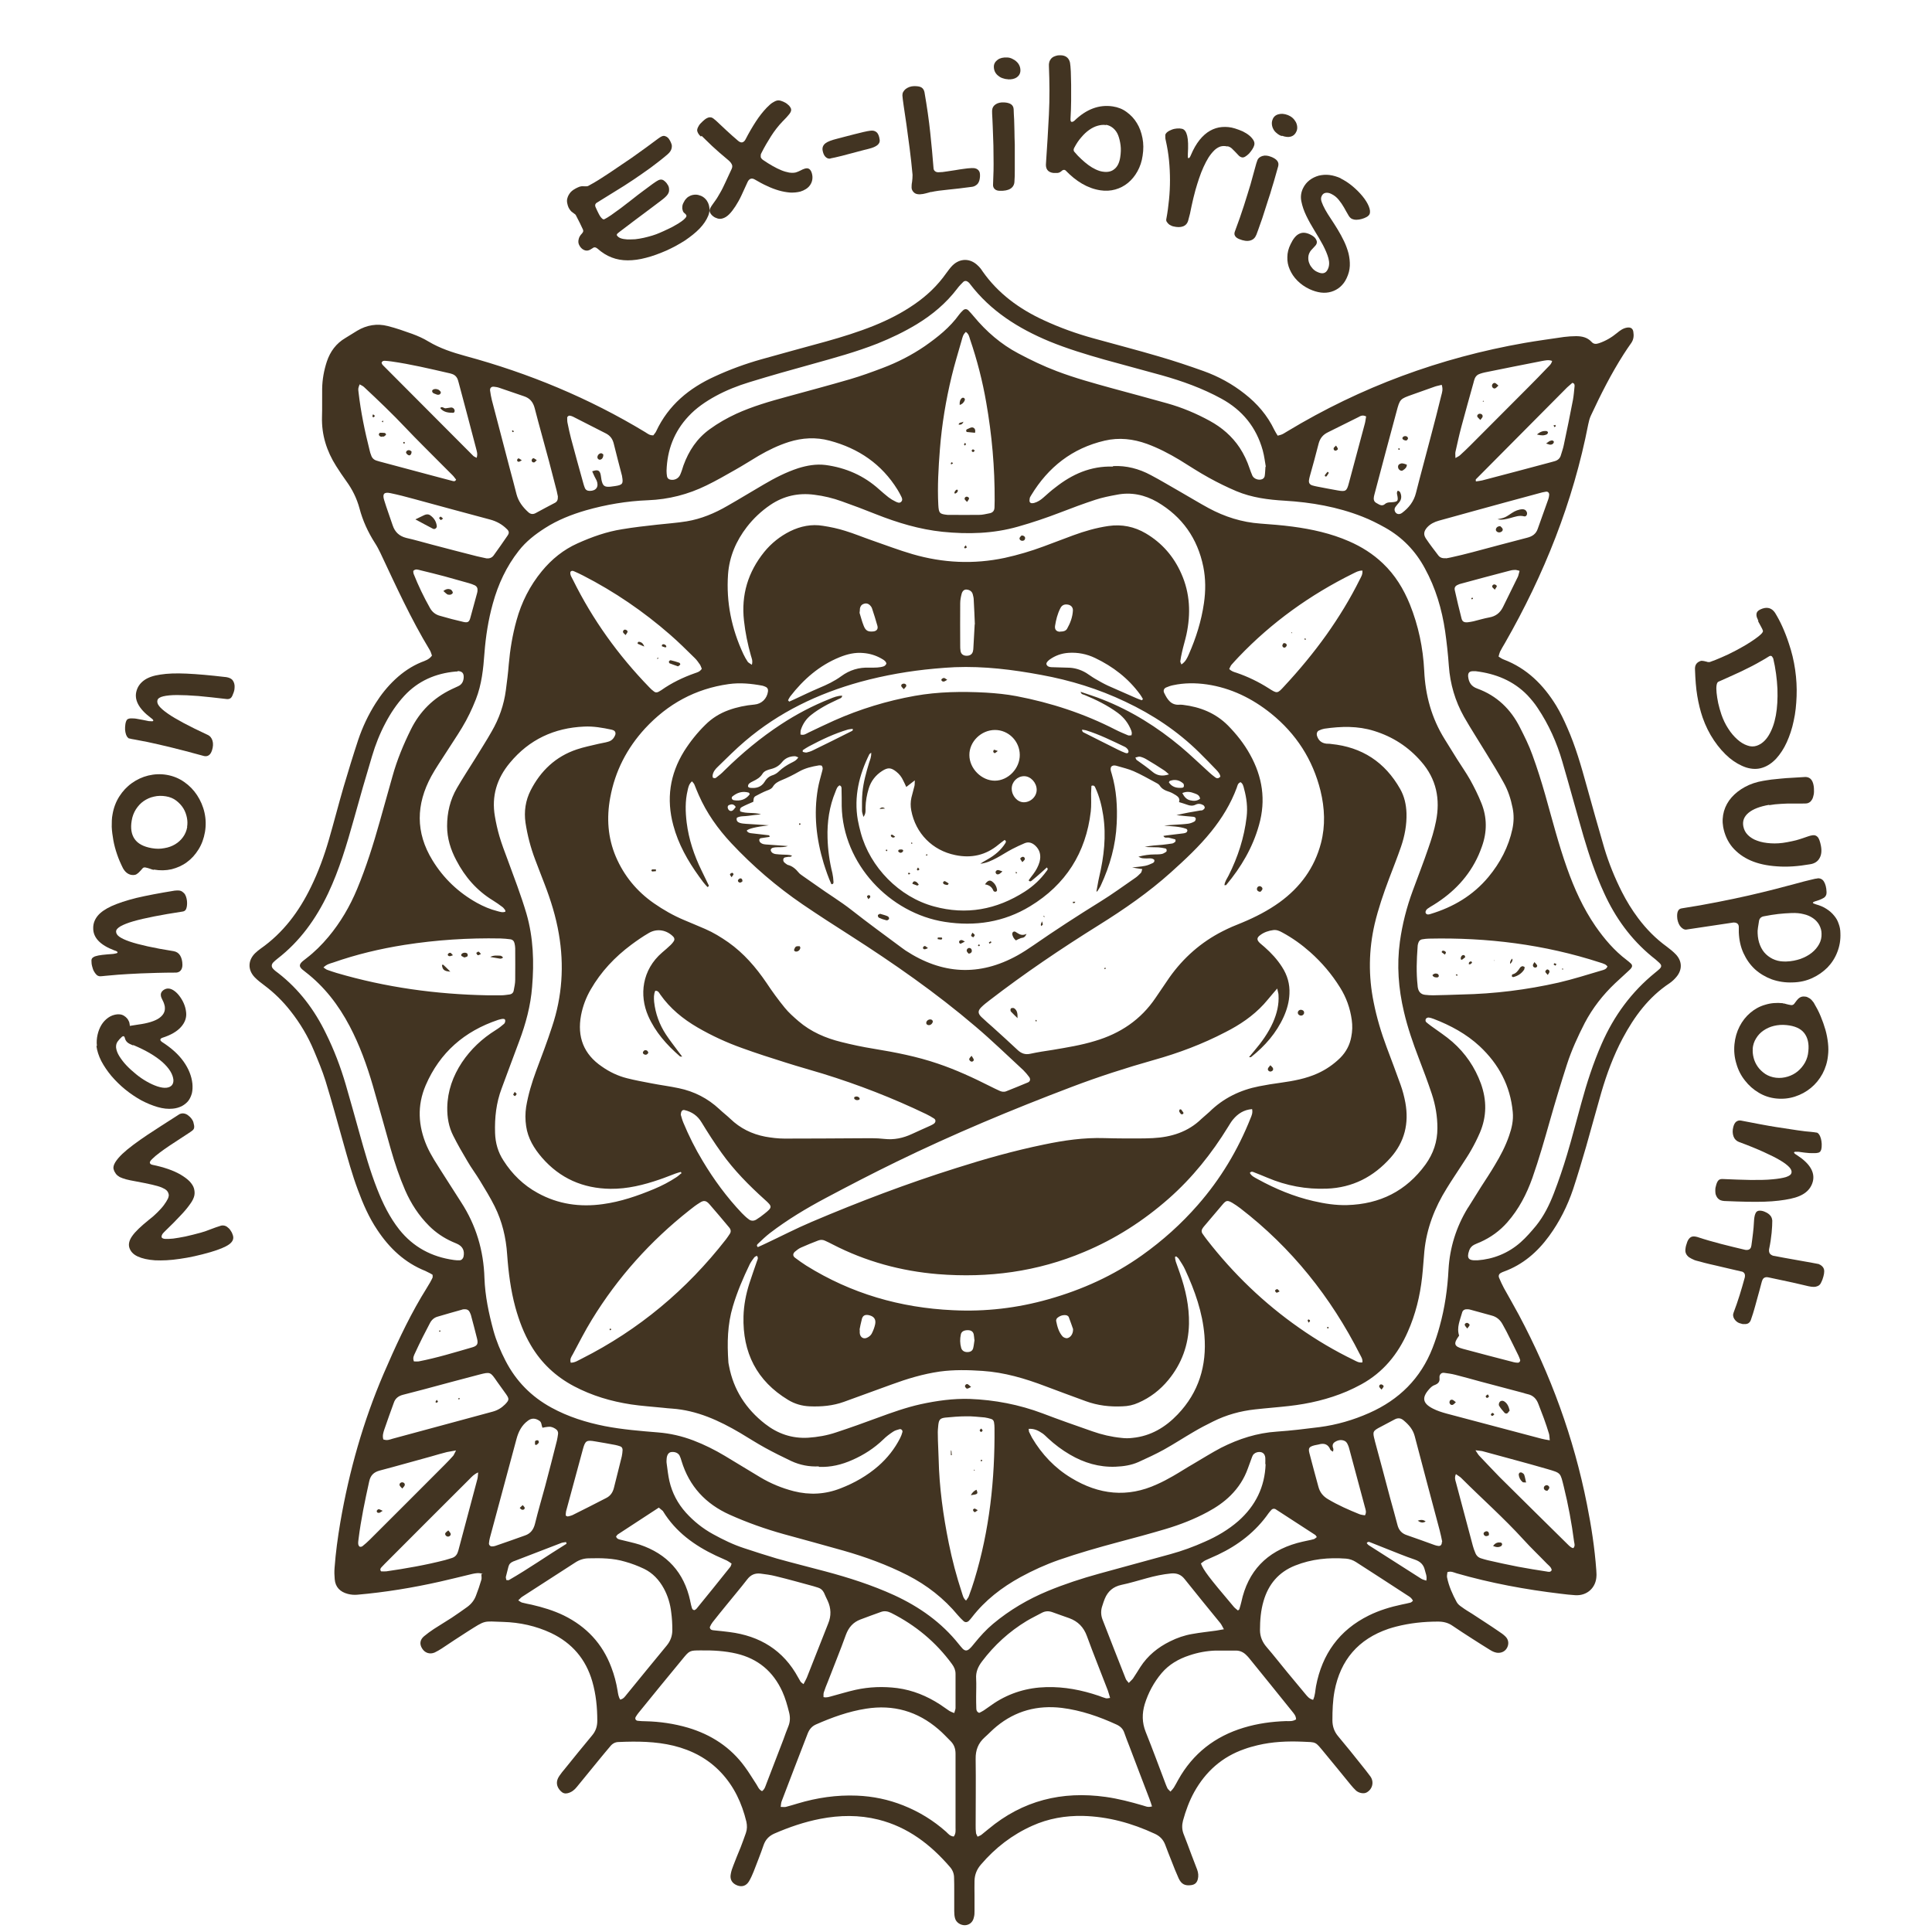 <svg viewBox="0 0 1200 1200" version="1.1" xmlns="http://www.w3.org/2000/svg">
  <defs>
    <style>
      .color {
        fill: #423422;
      }
    </style>
  </defs>
  <g class="color">
    <g id="Calque_1">
      <g>
        <path d="M299.9,977.6c-2.6-.9-4.6-.4-6.6,0-6.7,1.6-13.4,3.3-20.1,4.8-16.9,3.8-34,6.6-51.2,8.1-2,.2-4.1,0-6-.5-4.6-1.2-7.7-4.1-8.1-9.1-.2-2.3-.3-4.7-.1-7,.7-9.6,2-19,3.6-28.5,5.5-31.8,14.2-62.6,26.9-92.2,7-16.2,14.3-32.2,23.3-47.5,1.8-3,3.7-6,5.5-9.1.6-1,1.1-2.1,1.6-3.1.1-.3,0-.7,0-1.7-.1,0-.7-.5-1.3-.8-1-.5-2.1-1.1-3.2-1.6-12.8-5.1-22.3-14.1-29.8-25.4-5.2-7.7-8.9-16.2-12.1-24.9-3.6-9.6-6.3-19.5-9.1-29.4-3.6-12.8-7.1-25.6-11-38.3-2-6.4-4.6-12.6-7.2-18.8-3.7-8.9-8.6-17.1-14.6-24.7-4.7-6-10.1-11.3-16.1-15.8-2.1-1.6-4.3-3.2-6.2-5.2-4.3-4.6-4.1-10.4.3-14.8,1.1-1.1,2.3-2,3.5-2.9,14-9.8,23.8-23,31.2-38.2,4.6-9.4,8.2-19.2,11.1-29.2,3.2-11,6-22,9.2-33,2.9-9.8,5.9-19.6,9.1-29.3,2.7-8,6.3-15.6,10.8-22.7,3.4-5.4,7.4-10.4,12.1-14.8,4.8-4.5,10.2-8.2,16.3-10.7,2.3-.9,4.8-1.6,6.6-4.1-.4-1.1-.7-2.4-1.4-3.5-11.7-19.3-21-39.8-30.6-60.2-1-2.1-2.1-4.2-3.4-6.2-4.3-6.7-7.6-13.9-9.6-21.5-1.7-6.3-4.5-11.9-8.3-17.1-2.2-3-4.2-6.1-6.2-9.2-5.9-9.3-9.1-19.4-8.8-30.5.2-5.9,0-11.8.1-17.6.1-5.7,1.1-11.3,2.9-16.8,2.1-6.3,5.8-11.3,11.6-14.7,2.5-1.5,4.9-3,7.3-4.5,5.9-3.5,12.3-4.6,18.9-2.9,5.2,1.3,10.3,3.1,15.3,4.9,3.5,1.3,6.9,2.8,10,4.7,7.2,4.3,14.9,6.8,22.9,9,39.5,10.7,76.9,26.2,111.9,47.4,1.4.9,2.7,2,4.9,1.9.5-.8,1.4-1.6,1.8-2.6,7.6-16.2,20.5-26.8,36.4-34,9.3-4.3,18.9-7.8,28.8-10.6,13.4-3.8,26.9-7.4,40.3-11.1,10-2.8,20-5.9,29.7-9.8,8.9-3.6,17.4-7.9,25.3-13.4,7.7-5.3,14.3-11.6,19.7-19.3,1.2-1.6,2.4-3.3,3.8-4.7,4.7-4.6,11-4.6,15.7,0,1.1,1,2.1,2.2,2.9,3.5,9.7,13.9,22.9,23.5,38.1,30.5,9.9,4.6,20.2,8.3,30.7,11.2,13.6,3.8,27.3,7.3,40.8,11.3,9.3,2.7,18.6,5.8,27.8,9.1,9.2,3.3,17.8,8,25.5,14.1,7.8,6.1,14.1,13.4,18.4,22.4.6,1.2,1.3,2.3,2.1,3.6,1.1-.3,2.1-.5,2.9-.9,1.1-.5,2-1.2,3.1-1.8,45.7-27.6,94.9-45.7,147.4-54.9,8.1-1.4,16.3-2.5,24.4-3.7,2.5-.3,5-.5,7.5-.5,3.6,0,7,.7,9.6,3.5,1.3,1.5,2.8,1.5,4.6.9,4.2-1.4,7.9-3.6,11.3-6.4,1.8-1.5,3.7-2.9,6.1-3.3,2.3-.4,3.7.5,4,2.6.4,2.4.2,4.7-1.2,6.8-1.6,2.3-3.3,4.7-4.8,7.1-7.8,12.2-14.3,25.1-20.4,38.2-.8,1.7-1.2,3.5-1.6,5.3-9.4,48.3-27.4,93.4-51.8,136-1,1.7-2.1,3.5-3,5.3-.4.9-.6,1.9-.9,3,1.1.7,2,1.4,3.1,1.8,14.5,5.5,24.8,15.8,32.7,28.7,2.6,4.3,4.8,8.9,6.8,13.5,5.2,11.7,8.7,24,12.1,36.3,3.6,12.9,7.2,25.9,11,38.8,2.8,9.3,6.5,18.4,10.9,27.1,2.9,5.7,6.2,11.1,10.1,16.3,5.1,6.8,10.9,12.7,17.8,17.7,2,1.5,4,3.1,5.7,4.9,3.8,4.1,4,9.3.4,13.7-1.2,1.5-2.8,3-4.4,4.1-13,8.6-21.9,20.7-29.1,34.2-5.7,10.7-9.9,22.1-13.3,33.7-3.2,11.1-6.2,22.3-9.4,33.5-2.6,8.9-5.2,17.7-8.1,26.5-3.5,10.4-8.4,20.2-14.9,29.1-7.3,10-16.3,17.8-28.1,22.1-.6.2-1.3.5-1.8.8-1.2.6-1.7,1.7-1.2,3,.9,2.2,1.9,4.3,3,6.4,3.1,5.6,6.3,11.1,9.3,16.7,19.8,37.2,34.1,76.3,42.3,117.7,2.7,13.5,4.8,27.1,5.8,40.9,0,1.2.2,2.4.1,3.5-.2,7.3-5.8,12.5-13.2,12-3-.2-6-.5-9-.9-21.9-2.6-43.5-6.6-64.7-12.7-1.7-.5-3.4-1.5-5.7-.7,0,1-.4,2.1-.2,3.2,1.1,5.5,3.4,10.6,6,15.4.7,1.3,2,2.3,3.2,3.1,2,1.5,4.2,2.8,6.3,4.1,5.6,3.7,11.3,7.3,16.8,11.1,1.4.9,2.8,1.9,4,3.1,1.8,1.8,2.2,4.2,1.2,6.5-1,2.3-3.1,3.6-5.6,3.6-1.9,0-3.6-.8-5.2-1.8-3.7-2.3-7.4-4.6-11.1-7-4.1-2.6-8.2-5.3-12.2-8-2.7-1.9-5.7-2.6-9-2.6-8.8,0-17.4.9-26,3.1-1.6.4-3.2.9-4.8,1.4-18.7,6.4-29.8,19.3-33.5,38.7-1.1,6-1.3,12-1.3,18.1,0,3.9,1.2,7.2,3.7,10.1,4.9,5.8,9.6,11.7,14.3,17.6,1.9,2.4,3.8,4.7,5.6,7.2,2.4,3.4,1.3,7.9-2.3,9.9-1.7,1-4.7.5-6.6-1.1-1.2-1.1-2.3-2.4-3.4-3.7-5.4-6.6-10.8-13.3-16.3-19.9-5.9-7.1-4.7-6.4-13.5-6.8-9.4-.4-18.8,0-28,2.2-2.8.7-5.5,1.4-8.2,2.4-13.8,4.8-24,13.9-31.1,26.6-3.1,5.6-5.3,11.6-7,17.8-.7,2.7-.7,5.3.2,7.9,1.7,4.4,3.4,8.8,5,13.2,1.2,3.1,2.4,6.3,3.6,9.4.7,1.9.9,3.9.4,5.9-.6,2.3-1.9,3.4-4.2,3.7-3.8.5-6-.6-7.7-4.2-1.6-3.5-3-7.1-4.4-10.7-1.4-3.4-2.7-6.9-4-10.3-1.2-3.1-3.3-5.3-6.4-6.7-14.2-6.6-29-10.7-44.7-11.1-10.9-.2-21.4,1.6-31.4,6.1-12.5,5.6-23,13.7-31.9,24.1-2.6,3-3.9,6.3-4,10.1-.1,3,0,6,0,9.1,0,3.2,0,6.4,0,9.6,0,1.3,0,2.7-.4,4-.6,3-2.8,4.8-5.6,4.9-2.7,0-5.4-1.7-6.1-4.3-.4-1.4-.5-3-.5-4.5,0-4.2,0-8.4,0-12.6,0-2.7,0-5.4-.1-8.1,0-2.4-.8-4.6-2.4-6.5-12.1-14.1-26.3-25-44.6-29.6-12-3-24-2.8-36-.5-9.9,1.9-19.5,5.2-28.7,9.2-3.3,1.5-5.4,3.7-6.6,7.1-1.9,5.6-4.1,11-6.2,16.5-.8,2-1.7,4-2.8,5.9-1.7,2.9-4.3,3.8-7.3,2.7-3.2-1.2-4.8-3.7-4.1-7.1.3-1.8.9-3.6,1.6-5.3,1.4-3.8,3-7.5,4.5-11.2,1.2-3,2.2-6,3.3-9,.8-2.3.8-4.6.3-7-2.8-11.5-7.6-21.9-15.8-30.6-8.1-8.6-18.1-13.8-29.4-16.6-11.2-2.7-22.6-2.8-34.1-2.3-2.2,0-3.9,1-5.2,2.6-2.5,3-5,5.9-7.4,8.9-4.5,5.5-8.9,10.9-13.4,16.4-1.5,1.9-3.3,3.3-5.7,3.9-1.6.4-3,0-4.2-1.2-2.9-2.8-3.3-6.2-1-9.5,1-1.5,2.2-3,3.4-4.4,5.6-6.9,11.2-13.9,16.9-20.7,2.3-2.7,3.3-5.6,3.3-9.2,0-8.3-.8-16.4-3.1-24.4-4-13.9-12.6-23.9-25.6-30.1-9.4-4.4-19.4-6.6-29.8-6.9-12.7-.4-10.5-1.3-22.1,6-5.4,3.4-10.7,7-16,10.5-1.4.9-2.9,1.8-4.4,2.5-3,1.3-6.1.3-7.8-2.5-1.7-2.7-1.4-5.4,1.2-7.6,1.9-1.6,4-3.1,6.1-4.5,3.7-2.4,7.4-4.6,11.1-7,3.2-2.1,6.4-4.4,9.5-6.6,2.5-1.8,4.4-4.1,5.5-7,1.3-3.3,2.4-6.6,3.4-10,.3-1,0-2.2,0-3.5ZM681,553.7h0c.6-2.9,1-5.9,1.7-8.9,3-12.7,4.5-25.5,2.5-38.5-.9-5.8-2.3-11.5-4.8-16.9-.4-.9-.8-1.9-2.5-1.3,0,1.5-.2,3.1-.2,4.8,0,3.7.2,7.4-.2,11.1-3,25.7-15.6,45.5-37.7,58.9-16.3,9.9-34.1,12.6-52.9,9.7-34.3-5.3-63.4-36-64.1-72,0-3.4,0-6.7-.1-10.1,0-1,.2-2.1-1.2-2.7-1.6.8-2,2.5-2.6,4-3.8,9.1-5.2,18.8-4.9,28.6.2,7.4,1.2,14.7,3,21.9.4,1.8.6,3.6.7,5.5,0,.6,0,1.4-1.3,1.4-1.9-4.1-3.4-8.6-4.8-13-4.6-15.2-6.3-30.6-3.6-46.3.6-3.5,1.6-6.9,2.5-10.3.3-1.3,1-2.6-.2-4.1-.5,0-1.1-.2-1.7-.1-4.3.7-8.6,1.7-12.4,3.9-3.5,2-7.1,3.8-10.8,5.3-2,.8-4,1.9-5.2,3.8-.9,1.6-2.4,2.1-4,2.7-2.3.9-4.5,2.1-6.8,3.3-1.6.8-1.3,2.5-1.5,3.6-2.5,1.1-4.8,2-7,3.2-.9.4-1.6,1.3-1.1,2.8,4,1.5,8.5.4,12.9,1.8-2.8.3-5.3.5-7.8.9-2.4.4-5.1,0-7.2,1.2-.6,1.8.5,2.8,1.8,3.2,1.2.4,2.6.5,3.9.6,4.3.3,8.6.5,14.1.9q-12.1,1.5-13.7,3.3c.7,1.4,2.1,1.6,3.4,1.7,3.2.4,6.3.7,9.5,1.1.6,0,1.4,0,1.3,1.1-1.8.3-3.6.5-5.4.8-.4,0-1,.6-1,1,0,.6.2,1.3.7,1.7,1.3,1.2,3.1,1.2,4.7,1.3,4.1.3,8.2.6,12.4.9-2,.7-4,.7-6,.7-1.2,0-2.4.1-3.5.4-.5.1-1.2.8-1.2,1.3,0,.5.4,1.3.9,1.7.6.5,1.5.8,2.3.9,1.3.2,2.7.2,4,.3,2,.1,4,0,6,.6-.6,1.1-1.6.7-2.3.8-1.3.3-3,0-3.1,1.8-.1,1.5,1.3,2.2,2.4,3,.1,0,.3.2.4.2,2.9.7,5,2.6,6.8,4.8.7.9,1.8,1.5,2.7,2.2,2.7,1.9,5.5,3.8,8.3,5.8,7.2,5.2,14.9,9.8,21.9,15.3,10.3,8.1,20.9,15.8,31.4,23.6.7.5,1.4,1,2.1,1.5,22.6,14.8,45.7,16.2,69.5,3,3.4-1.9,6.6-4,9.8-6.2,13.7-9.5,27.6-18.5,41.8-27.3,7.3-4.5,14.2-9.6,21.2-14.4,1.4-.9,2.6-2.1,3.8-3.3.5-.5.5-1.4.9-2.4-2.2-.3-4.1-.6-6.3-1,3-.4,5.5-.5,8-1,1.6-.3,3.2-1,4.7-1.7.7-.3,1.4-1,1-2.1-1.4-1.2-3.1-.8-4.7-.8-3-.1-3,0-5.1-1.1,3.4-.9,6.7-1.4,10.1-1.4,1.5,0,3,0,4.5-.3.9-.2,1.8-.8,2.6-1.3.6-.5.4-1.9-.4-2.1-1.4-.3-2.9-.6-4.4-.7-1.5-.1-3,0-4.5-.1-1.3,0-2.7-.1-4-.2,3.7-.8,7.4-1,11.1-1.3,2-.2,4-.5,6-.8.6-.1,1.2-.5,1.7-.9.5-.3.5-1.6,0-1.7-1.2-.4-2.6-.6-3.8-1-1.1-.3-2.6.6-3.4-1.1,1.2-.2,2.4-.4,3.5-.5,3-.4,6-.7,9-1.1,1.1-.2,2.4-.4,2.4-2-.2-.3-.4-.7-.7-.8-4.4-1.6-9.1-1.5-13.7-2,2-.3,4-.3,6-.5,3-.2,6-.3,9-.7,1.3-.2,2.6-.7,3.7-1.3.5-.2.9-1.1.9-1.6,0-1-.9-1.4-1.7-1.4-1.5-.2-3-.2-4.5-.4-1.9-.2-3.8-.4-5.8-.6,5-1.2,9.9-2.1,14.9-2.9.5,0,1.1,0,1.5-.3.5-.3,1.1-.9,1.2-1.4,0-.5-.4-1.3-.9-1.6-1.5-.9-3.2-1.1-4.8-.3-1.8.9-3.5.7-5.3,0-1.5-.6-3.2-1-5-1.6.7-2-.3-3.2-1.8-4.2-1.3-.8-2.6-1.6-4-2.1-2.4-.8-4.7-1.6-6.2-4-.6-.9-1.8-1.5-2.8-2-4.5-2.4-8.8-4.9-13.4-6.9-3.2-1.4-6.7-2.2-10.1-3.2-1.3-.4-2.6-.7-3.8.4-.8,1.5-.1,3,.3,4.4,3,10.1,3.6,20.5,3.1,30.9-.6,13.5-4.2,26.2-9.8,38.3-.6,1.4-1.5,2.6-2.3,3.9ZM440.2,550.4c-.2.2-.5.4-.7.6-2-2-3.7-4.3-5.3-6.6-7-9.7-12.9-20.1-16-31.8-4.4-16.3-2.2-31.6,6.7-46,3.8-6,8.2-11.5,13.2-16.4,4.1-4.1,8.9-7.1,14.4-9.1,5.2-1.9,10.6-3,16.2-3.5,4.4-.4,7.7-3.7,8.3-8.1.2-1.3-.3-2.4-1.5-2.9-.6-.3-1.2-.5-1.9-.7-7-1.3-13.9-2-21-1-20.7,2.9-37.8,12.3-51.9,27.5-11.3,12.3-18.7,26.6-21.7,43.1-2.3,12.5-1.5,24.8,3.5,36.6,5.1,11.9,13,21.5,23.6,28.9,5.9,4.1,12.2,7.7,18.9,10.5,4.4,1.8,8.7,3.7,13,5.5,5.1,2.2,9.8,5.1,14.4,8.3,9.6,6.8,17.1,15.5,23.7,25.2,3.5,5.3,7.3,10.5,11.3,15.4,2.5,3.1,5.6,5.8,8.6,8.4,7.7,6.6,16.8,10.5,26.5,12.9,6.7,1.7,13.4,3.1,20.2,4.2,13.4,2.2,26.8,4.8,39.7,9.2,11.3,3.8,22.1,8.8,32.8,14.2,1.8.9,3.6,1.8,5.4,2.6,1.4.7,2.9,1,4.4.4,4.5-1.8,9-3.6,13.5-5.5,1.4-.6,1.7-2.1.7-3.4-1.1-1.5-2.3-2.9-3.6-4.2-9.9-9.1-19.5-18.5-29.8-27.2-24.5-20.9-50.8-39.2-77.8-56.5-9.9-6.3-19.8-12.7-29.5-19.3-16.1-11-30.9-23.7-44.3-38-8.3-8.9-15.3-18.7-20.2-29.9-1-2.1-1.8-4.4-2.7-6.5-.3-.7-.9-1.3-1.5-2-1.9,1.7-2.3,3.7-2.7,5.6-1.6,6.6-1.4,13.4-.6,20,1.3,10.4,4.6,20.3,9.2,29.7,1.5,3.2,3.1,6.3,4.6,9.5ZM770.4,485.9c-1.6.6-1.8,2.1-2.2,3.3-3.7,10-9.2,19-15.9,27.3-7.5,9.3-16.2,17.4-25.1,25.4-13.8,12.4-29,22.9-44.7,32.7-23.4,14.6-46.2,30-68,46.8-1.7,1.3-3.5,2.7-5,4.2-2.2,2.2-2.2,3.8,0,6,2.3,2.2,4.7,4.3,7.1,6.4,5.2,4.7,10.5,9.5,15.6,14.3,2.3,2.1,4.7,2.9,7.8,2.2,4.6-1,9.3-1.7,13.9-2.4,8.8-1.5,17.6-2.9,26.1-5.5,15.7-4.6,28.6-13.2,37.8-26.9.6-.8,1.2-1.7,1.7-2.5,2.3-3.3,4.5-6.7,6.8-10,8.7-12.3,19.7-22,33.1-28.8,3.9-2,7.9-3.7,12-5.3,8.2-3.4,16.2-7.5,23.4-12.7,12.8-9.3,21.7-21.4,25.7-36.8,2.8-10.8,2.3-21.7-.3-32.4-4.8-19.4-15.1-35.4-30.7-48-11.7-9.4-24.9-15.9-39.9-18.1-7-1-14.1-1-21,.5-1.5.3-2.9.8-4.3,1.4-1.4.6-1.9,2-1.2,3.4,2,4.1,4.3,7.8,9.7,7.3.7,0,1.3,0,2,.1,10.7,1.3,20.2,5.1,27.9,12.8,5.3,5.4,10,11.3,13.7,18,7.7,13.8,10,28.3,5.6,43.8-3.9,14-11.1,26.2-20.4,37.3-.1.2-.6,0-1.1.1.3-2.3,1.6-4.1,2.6-6,5.8-11.5,9.7-23.6,11.2-36.4.7-5.9,0-11.7-1.6-17.5-.4-1.6-.7-3.3-2.4-4.2ZM793.2,614.1c-1.5,1.8-2.2,2.6-3,3.5-1.7,2-3.4,4.1-5.2,6.1-6.8,7.4-15,12.9-23.9,17.4-14.2,7.4-29.1,13-44.5,17.3-17.3,4.9-34.4,10.4-51.2,16.8-36.9,14-73.3,29.2-108.8,46.5-14.8,7.2-29.4,14.8-43.9,22.5-12,6.4-23.7,13.4-34.5,21.7-2.6,2-5.1,4.4-7.5,6.7-.4.4-1,1,0,2,1.5-.7,3.2-1.4,4.8-2.2,9.6-4.5,19-9.4,28.7-13.5,29.4-12.5,59.2-23.8,89.7-33.4,17.9-5.7,36-10.8,54.5-14.6,12.4-2.6,24.8-4.4,37.5-4,4,.1,8.1.2,12.1.2,6,0,12.1.1,18.1-.2,11.4-.6,21.8-3.8,30.2-12,1.6-1.5,3.3-2.8,4.9-4.3,8.6-8.5,19.1-13.6,30.9-15.9,4.5-.9,8.9-1.6,13.4-2.2,7.8-1.1,15.6-2.5,22.9-5.8,5.3-2.4,9.9-5.6,14-9.6,3.7-3.7,6-8.1,6.9-13.1.7-3.5.8-7,.3-10.5-1-7.3-3.4-14-7.3-20.2-5.1-8.2-11.3-15.5-18.5-21.9-5.3-4.7-11-8.8-17.3-12.2-1.8-1-3.6-1.8-5.7-1.5-2.9.4-5.6,1.3-7.9,3-2.4,1.7-2.5,3.1-.2,5.2.9.8,1.8,1.5,2.7,2.3,4.2,3.7,7.9,7.7,10.9,12.4,3.3,5.1,4.9,10.6,4.6,16.7-.2,4.9-1.5,9.6-3.5,14.1-4.6,10.2-11.7,18.3-20.4,25.2-.2.1-.6,0-1.2,0,1.1-1.3,2-2.4,3-3.6,4.7-5.5,8.9-11.3,11.9-18,2.4-5.5,3.8-11.1,3.4-17.1,0-.9-.4-1.9-.8-3.9ZM423.7,656.3c-.8-.1-1.2,0-1.4-.2-8.2-7.1-15.3-15.1-19.7-25.1-5.6-12.8-3.9-28.6,8.7-39.4,1.8-1.5,3.6-3.1,5.3-4.7.7-.7,1.4-1.5,1.9-2.3.6-.9.5-1.9-.3-2.8-4.1-4.2-10.1-5.3-15.2-2.3-3.8,2.2-7.4,4.7-10.9,7.3-10.2,7.6-18.8,16.7-25.2,27.8-2.9,5-4.9,10.3-6,16-2.5,13.4,1.6,24.2,13,31.9,4.7,3.3,9.9,5.8,15.5,7.2,5,1.3,10.2,2.2,15.3,3.2,5.6,1.1,11.3,1.8,16.9,3,9.6,2,18,6.3,25.2,13,2.2,2.1,4.6,3.9,6.8,6,6.1,5.9,13.4,9.5,21.7,11.1,3.9.7,8,1.2,12,1.2,15.6,0,31.2-.1,46.8-.2,5,0,10.1-.2,15.1.4,6.1.7,11.7-.5,17.1-3,3.8-1.7,7.6-3.5,11.5-5.2.8-.4,1.5-.7,2.2-1.2,1.3-.9,1.4-2.5.1-3.3-1.5-1-3.2-1.9-4.8-2.7-20.8-10-42.2-18.3-64.2-25.1-7.5-2.3-15.2-4.4-22.7-6.8-9.3-2.9-18.6-5.9-27.7-9.2-9.5-3.4-18.6-7.6-27.4-12.7-9.1-5.3-17.1-11.8-23.2-20.5-.7-1-1.2-2.4-3.1-2.3-1,2.2-.9,4.5-.7,6.9.8,7.3,3.3,14.1,7.3,20.2,2.3,3.5,4.9,6.8,7.4,10.2.9,1.2,1.7,2.3,2.8,3.7ZM691.4,289.5c8.1-.4,16,1.6,23.4,5.6,6.1,3.2,12,6.8,18,10.2,6,3.4,11.8,7,17.9,10.3,10,5.4,20.7,8.8,32.1,9.6,6.7.5,13.4,1,20.1,1.9,12,1.6,23.8,4.2,35,9.1,7.8,3.4,14.8,7.8,21,13.7,7.6,7.2,12.9,15.9,16.8,25.5,5.3,13.2,8.2,27,8.9,41.2.7,15.3,4.6,29.5,12.7,42.5,2.6,4.1,5.1,8.3,7.7,12.4,2.7,4.3,5.6,8.4,8.1,12.8,2.6,4.7,5,9.5,7,14.5,3.6,8.9,3.6,18,.3,27.1-.6,1.7-1.3,3.5-2,5.1-5.9,13.3-15.6,23.4-27.9,31-1.3.8-2.6,1.5-3.8,2.4-1.2.9-1.6,2.3-1,3,.8.9,1.8.6,2.8.3,14.2-4.3,26.4-11.5,36-23,7.3-8.8,12.5-18.7,14.9-29.9.9-4.3,1-8.7.1-13-1.1-5.5-2.8-10.8-5.5-15.6-3.4-6.2-7.1-12.2-10.8-18.2-4.6-7.6-9.5-15.1-13.9-22.8-5.5-9.8-8.6-20.4-9.4-31.6-.5-7.2-1.3-14.4-2.3-21.5-2-13.7-5.9-26.9-12.6-39.1-5.8-10.8-14-19.3-24.7-25.3-4.5-2.5-9.2-4.9-14.1-6.8-15.5-6.1-31.7-8.9-48.2-9.9-10.3-.6-20.4-1.9-30-5.9-5.9-2.5-11.6-5.3-17.2-8.4-6.2-3.4-12.1-7.3-18.1-11-6.5-3.9-13.2-7.4-20.3-10-8.6-3.1-17.3-4.1-26.3-2-20.1,4.7-35,16.4-45.6,33.9-.3.6-.8,1.2-.9,1.8-.1.8-.3,1.7,0,2.4.6,1,1.7.8,2.7.6,2.2-.6,4-1.8,5.6-3.2,2.5-2.2,5-4.5,7.7-6.5,10.3-8.1,21.7-13.3,35.6-12.9ZM508.5,910.8c-5.8.3-11.6-.8-17-3.3-5.5-2.6-10.9-5.3-16.2-8.2-5.3-2.9-10.4-6.2-15.6-9.3-13.1-7.7-26.8-14-42.3-15.1-1.8-.1-3.7-.3-5.5-.5-6.7-.7-13.4-1.1-20-2.1-12.4-1.9-24.2-5.4-35.4-11.3-11.3-6-20.2-14.3-26.7-25.3-4.4-7.4-7.4-15.4-9.7-23.7-2.9-10.7-4.3-21.7-5.1-32.8-.7-10.5-3.1-20.6-7.8-30-2.7-5.4-5.9-10.6-9-15.7-2.5-4.2-5.5-8.1-7.9-12.3-3.1-5.2-6.1-10.4-8.8-15.8-2.8-5.5-3.8-11.4-3.7-17.6.2-10.2,3.5-19.4,9.1-27.9,5.5-8.2,12.5-14.8,21-20.1,1.8-1.1,3.6-2.5,5.2-3.9.5-.4.8-1.5.7-2.2-.2-1-1.2-.9-2.1-.8-.8.2-1.6.3-2.4.6-20.8,7-36.1,20.2-44.9,40.6-5.4,12.6-4.7,25.2.7,37.7,1.3,2.9,2.8,5.7,4.5,8.5,2.6,4.3,5.4,8.5,8.1,12.8,2.9,4.5,5.8,9.1,8.7,13.6,9.3,14.3,14,30.1,14.5,47.1.4,11.2,2.7,22,5.6,32.7,1.8,6.5,4.4,12.7,7.5,18.7,6.5,12.6,16,22.3,28.5,29.1,10.4,5.7,21.6,9.2,33.2,11.5,10.9,2.1,22,3,33,3.9,7.6.6,14.9,2.3,22,5,6.8,2.6,13.2,5.8,19.4,9.5,7.4,4.4,14.6,8.9,22,13.3,6.5,3.9,13.5,6.8,20.9,8.7,9.9,2.5,19.6,2,29.2-1.8,8.5-3.3,16.4-7.8,23.3-13.8,5.6-4.9,10.2-10.7,13.6-17.4.6-1.2,1.1-2.5,1.4-3.7.3-1-.7-2.1-1.8-1.8-1.4.4-3,.8-4.2,1.7-2.1,1.4-4.1,2.9-5.9,4.7-5.6,5.4-12.1,9.6-19.2,12.7-6.5,2.9-13.3,4.6-20.7,4.3ZM313.9,566.5c0-.6,0-1-.2-1.3-.5-.7-1-1.4-1.7-1.9-1.9-1.4-3.8-2.8-5.8-4-10-6.1-17.4-14.6-22.8-25-3.5-6.6-5.7-13.6-5.7-21.2,0-8.4,1.9-16.4,6.1-23.6,3.6-6.2,7.6-12.3,11.4-18.4,3.4-5.6,7-11.1,10.2-16.8,4.6-7.9,7.6-16.5,8.8-25.6.7-5.3,1.4-10.7,1.8-16,.8-9.2,2.3-18.3,4.8-27.3,3.1-11.3,8.3-21.6,15.8-30.7,6.1-7.4,13.4-13.3,22.1-17.2,8.9-4,18.1-7.3,27.8-8.8,7.1-1.2,14.3-2,21.5-2.8,6.2-.7,12.4-1.1,18.5-2.1,9-1.5,17.4-5,25.3-9.6,7.6-4.3,15-8.9,22.6-13.3,6.8-4,13.8-7.6,21.4-10.1,5.5-1.7,11.1-2.7,16.9-2,12.7,1.7,23.9,6.6,33.4,15.2,1.9,1.7,3.8,3.3,5.8,4.9,1.3,1,2.8,1.9,4.3,2.6,1.2.6,2.6,1.3,3.7,0,.9-1.1.3-2.3-.2-3.3-.7-1.4-1.4-2.7-2.2-4-9.9-16-24.2-25.7-42.2-30.5-8.5-2.3-17-1.8-25.3.8-6.6,2.1-12.8,5.1-18.8,8.6-4.9,2.9-9.7,6-14.7,8.8-5.8,3.3-11.7,6.7-17.7,9.6-11.4,5.6-23.5,8.7-36.3,9.2-13.1.5-26.1,2.7-38.7,6.3-8.9,2.6-17.5,6-25.3,11-6.1,3.9-11.8,8.3-16.3,14.1-7.7,9.8-12.8,20.8-16.1,32.8-2.8,10.1-4.4,20.3-5.2,30.8-.7,9.7-1.7,19.4-5.3,28.6-2.4,6.1-5.2,12-8.6,17.6-3.3,5.5-6.9,10.7-10.3,16.1-3,4.7-6.1,9.2-8.8,14.1-9.5,17.5-9.9,34.9.7,52.2,6.9,11.3,16.2,20.1,27.7,26.5,4,2.2,8.2,4,12.6,5.1,1.6.4,3.2,1.1,5.2.3ZM638.9,887.3c.2,1.2.1,1.7.3,2.1.6,1.2,1.2,2.4,1.8,3.6,6.1,10.3,14.1,18.8,24.4,25,17.1,10.4,34.9,12.4,53.3,3.9,3.4-1.5,6.6-3.2,9.9-5.1,4.2-2.4,8.3-5.1,12.5-7.5,5.8-3.4,11.5-7,17.4-10.1,10.9-5.5,22.3-9.2,34.6-10,8.9-.6,17.7-1.7,26.5-2.8,10.7-1.4,21-4.4,30.9-8.8,18.5-8.2,31.9-21.4,39.3-40.4,1.7-4.4,3.2-8.9,4.4-13.4,3.2-11.5,4.9-23.4,5.5-35.3.8-13.7,4.8-26.4,11.9-38.1,0-.1.2-.3.3-.4,2.7-4.3,5.3-8.5,8-12.8,2.9-4.5,5.9-9,8.6-13.6,3.5-5.8,6.6-11.7,8.8-18.1,1.7-4.8,2.8-9.7,2.3-14.8-1.5-16.3-8.7-29.8-20.6-40.9-8.2-7.6-18-12.9-28.4-16.9-1.1-.4-2.2-.8-3.4-.9-.5,0-1.4.4-1.6.9-.3.5-.2,1.5.1,1.8.9.9,2.1,1.7,3.1,2.5,4.5,3.3,9.2,6.3,13.3,9.9,8.1,7.1,14,15.8,17.7,25.9,3.7,10.3,3.7,20.4-.6,30.5-1.6,3.7-3.4,7.3-5.4,10.8-1.8,3.2-3.9,6.3-5.9,9.4-3.1,4.8-6.3,9.5-9.3,14.4-7.5,12-12.5,24.9-13.9,39-.5,5.3-.8,10.7-1.4,16.1-1.3,11.8-4.1,23.2-8.9,34-6.1,13.9-15.3,25.2-28.8,32.6-2.9,1.6-6,3.1-9,4.4-11.5,4.9-23.6,7.7-36,9.1-7,.8-14,1.3-21.1,2.1-9.1,1-17.8,3.4-26,7.5-4.1,2-8.1,4.1-12,6.4-6.2,3.6-12.3,7.6-18.6,11.1-5.1,2.8-10.5,5.3-15.8,7.7-4.5,2-9.3,2.7-14.2,2.9-10.2.4-19.6-2.4-28.3-7.5-5-2.9-9.5-6.3-13.7-10.2-1.1-1-2.2-2.2-3.4-3-2.5-1.7-5.1-3.1-8.7-2.8ZM730.7,780.3c-.3.1-.6.3-.9.4.1,1,.2,1.9.5,2.9.8,2.4,1.7,4.8,2.5,7.1,3.6,10.2,5.9,20.7,5.7,31.6-.3,13.1-4.5,24.7-12.8,34.8-5.1,6.2-11.3,11-18.7,14.2-3.1,1.4-6.3,2.1-9.8,2.2-7.8.4-15.4-.5-22.8-3.2-8.4-3.1-16.7-6.1-25.1-9.3-12.6-4.8-25.5-8.6-39-9.5-8.9-.6-17.8-.8-26.6.4-10.4,1.5-20.3,4.5-30.1,8.1-9.8,3.6-19.6,7.1-29.4,10.7-6.9,2.5-14.1,3.1-21.3,2.8-4.8-.2-9.3-1.5-13.4-4-19.5-11.8-28.3-29.4-27.7-51.9.2-6.9,1.5-13.7,3.6-20.3,1.5-4.6,3.1-9.2,4.7-13.8.3-1,1.2-2.1,0-3.5-.5.3-1.2.5-1.6,1-1,1.3-2,2.7-2.8,4.2-4.1,8.5-7.8,17.1-10.5,26.2-3.4,11.3-3.6,22.8-2.8,34.5,0,.8.3,1.7.4,2.5,2.8,14.9,10.6,26.8,22.4,36,7.8,6.1,16.7,9.2,26.8,8.6,5.9-.4,11.7-1.4,17.3-3.3,8.8-2.9,17.5-6,26.1-9.2,8.7-3.2,17.4-6.3,26.4-8.3,10.1-2.2,20.2-3.6,30.5-3.3,15.5.6,30.7,3.5,45.3,9,10.2,3.9,20.5,7.5,30.8,11.1,5.9,2.1,12,3.5,18.1,4.1,2.3.3,4.7.3,7,0,11.2-1.1,20.4-6.6,28-14.6,13.1-13.7,18.1-30.3,16.6-49-1.2-14.5-6-27.9-12-40.9-1-2.3-2.5-4.4-3.8-6.5-.4-.7-1.1-1.2-1.7-1.7ZM467,412.9c.7-2.6-.2-4.2-.6-5.7-2-7.1-3.5-14.3-4.3-21.7-1.8-16,2.5-30.2,12.6-42.7,4.4-5.4,9.8-9.7,16-12.8,6.5-3.2,13.4-4.6,20.5-3.4,4.6.7,9.3,1.7,13.7,3.1,5.6,1.7,11.1,4,16.6,5.9,8.4,2.9,16.7,6.1,25.3,8.6,18.9,5.5,38,6.4,57.3,2.3,8.2-1.8,16.3-4.2,24.1-7.1,6.1-2.3,12.3-4.6,18.4-6.9,7.1-2.6,14.3-4.7,21.9-5.8,8.3-1.2,16.1.4,23.2,4.6,10,5.9,17.3,14.3,22,24.9,5.5,12.3,6,25,3.2,38-.8,3.6-1.9,7.1-2.7,10.7-.5,2-.8,3.9-1.1,5.9,0,.5.4,1.1.7,1.9,2.6-1.7,3.6-4,4.6-6.3,4.5-10.2,7.8-20.7,9.4-31.8,1.1-7.6,1.1-15.1-.4-22.6-3.6-17.6-13.1-31.1-28.6-40.2-7.8-4.5-16.3-6.3-25.2-4.5-4.4.8-8.9,1.7-13.2,3.1-7.3,2.4-14.6,5.1-21.8,7.9-8.6,3.3-17.4,6.3-26.3,8.8-15.4,4.4-31.1,4.8-46.9,3.2-14.3-1.5-27.9-5.6-41.3-10.9-7-2.8-14.1-5.5-21.2-8-5.5-2-11.3-3.4-17.1-4.1-9.9-1.3-19,.7-27.3,6.3-5.6,3.8-10.5,8.4-14.6,13.7-6.7,8.7-10.9,18.4-11.7,29.5-1.2,17.3,2.2,33.7,9.5,49.4.8,1.7,1.7,3.3,2.7,4.8.5.7,1.5,1.1,2.6,1.9ZM785.9,909.4c0-1.3.1-2.7,0-4-.3-2.8-2.2-4-5-3.4-1.6.4-2.7,1.4-3.2,2.9-.9,2.4-1.7,4.7-2.6,7.1-2.3,6.5-5.9,12-10.7,16.8-4.2,4.2-9.1,7.5-14.3,10.3-8.3,4.5-17.1,7.9-26.1,10.6-9.8,2.9-19.7,5.6-29.6,8.2-12.3,3.3-24.6,6.8-36.7,11-8.3,2.9-16.2,6.5-23.9,10.7-11.6,6.4-21.9,14.3-30.1,24.9-.6.8-1.3,1.6-2,2.3-1,.9-2.2,1-3.2.1-1.2-1.1-2.4-2.3-3.5-3.6-8.7-10.5-19.2-18.7-31.3-24.9-12.8-6.5-26.2-11.4-39.9-15.3-12.3-3.5-24.6-6.8-36.9-10.2-11.5-3.2-22.8-7.2-33.7-12.1-14.9-6.7-25.1-17.6-29.9-33.4-.3-1.1-.7-2.3-1.2-3.3-.9-1.7-3-2.5-5.2-2.2-1.5.2-2.5,1.5-2.8,3.7-.1,1.2-.2,2.4,0,3.5.5,3.7.9,7.4,1.7,10.9,1.7,7.3,5.1,13.8,10.2,19.5,4.9,5.4,10.5,9.9,16.9,13.4,6.2,3.4,12.5,6.5,19.3,8.7,6.7,2.2,13.4,4.4,20.2,6.4,10,2.8,20.1,5.3,30.2,8,14.6,3.9,29,8.5,42.8,14.8,15.6,7.2,29.4,16.9,40.2,30.5.7.9,1.5,1.8,2.3,2.7,1.5,1.5,2.8,1.5,4.4,0,1.1-1,2-2.2,3-3.4,3.5-4.3,7.2-8.4,11.5-12,10.3-8.6,21.7-15.3,34-20.4,10.4-4.3,21.1-7.8,32-10.8,14.7-4.1,29.5-8,44.2-12.1,7.3-2,14.4-4.6,21.3-7.7,7.6-3.3,14.7-7.5,20.9-12.9,10.6-9.4,16.4-21.1,16.9-35.3ZM776.3,728.5c1,2,3.1,2.9,4.9,3.9,10.9,6,22.4,10.8,34.6,13.6,6.9,1.6,13.8,2.7,21,2.5,20.3-.6,36.6-8.7,48.6-25.2,4.9-6.8,7.4-14.2,7.4-22.6,0-7.3-1.2-14.4-3.5-21.3-2.5-7.5-5.3-14.9-8.1-22.2-3.6-9.4-6.9-18.9-9.2-28.8-3.4-14.4-4.5-28.8-2.5-43.5,1.5-10.9,4.2-21.4,8-31.7,3.2-8.8,6.7-17.6,9.7-26.5,1.9-5.4,3.6-10.9,4.7-16.5,2.8-13.8.3-26.4-9.2-37.2-7.9-9.1-17.6-15.4-29.2-19-10.2-3.2-20.5-2.9-30.9-1.4-1.1.2-2.3.6-3.3,1.1-1.2.5-1.6,1.8-1.4,2.9.8,3.1,2.7,4.9,5.9,5.3,1,.1,2,0,3,.2,19.1,1.9,33.4,11.2,42.9,28,2.6,4.6,3.7,9.6,3.9,15,.2,7.2-1.1,14.1-3.4,20.8-2.3,6.7-4.9,13.2-7.4,19.8-3.5,9.3-6.7,18.6-9,28.3-3.7,16.1-3.9,32.3-.6,48.5,1.9,9.6,4.7,18.9,8.1,28,2.9,7.7,5.8,15.4,8.6,23.2,1.3,3.6,2.3,7.4,3,11.2,2.3,12.8-.4,24.3-9.2,34.2-10.6,11.9-23.6,18.6-39.6,19.2-12.8.5-25.1-1.8-36.9-6.8-2.8-1.2-5.6-2.3-8.4-3.4-.7-.3-1.6-.7-2.5.4ZM786.2,289.8c-.5-2.8-.9-6.5-1.9-10.1-4-14.4-12.7-25-25.7-32.1-11.7-6.4-24.2-10.9-37-14.5-11.8-3.3-23.7-6.4-35.5-9.7-11.6-3.3-23.2-6.8-34.4-11.4-19.2-8-36.4-18.8-49.2-35.6-.3-.4-.6-.8-1-1.1-1-.9-2.2-1.1-3.2-.2-1.3,1.3-2.6,2.6-3.7,4.1-6.9,9.1-15.5,16.3-25.2,22.2-7.8,4.7-15.9,8.6-24.4,12-13.2,5.2-26.8,8.9-40.4,12.7-13.1,3.6-26.2,7.3-39.2,11.3-7.2,2.2-14.3,5-20.9,8.6-6.2,3.4-12.1,7.4-16.9,12.6-8.9,9.5-13.2,20.9-13.6,33.8,0,1.2.1,2.3.3,3.5.2,1.1,1,1.8,2,2,2.6.6,5.2-.7,6.2-3.1.8-1.8,1.4-3.8,2-5.7,3.3-9.1,8.4-16.8,16.3-22.5,5.2-3.8,10.7-6.9,16.5-9.6,10.1-4.6,20.8-7.7,31.5-10.6,13.1-3.6,26.3-7.1,39.3-10.9,6.8-2,13.4-4.4,20-6.9,9.3-3.5,18.1-8,26.3-13.6,8-5.6,15.6-11.6,21.4-19.7.7-.9,1.5-1.8,2.4-2.6,1-.9,2.2-.9,3.2,0,1.2,1.2,2.3,2.5,3.4,3.8,7.8,9.4,16.9,17.3,27.7,23,7.7,4.1,15.6,7.9,23.8,11,11.3,4.3,23,7.5,34.6,10.7,11.3,3.1,22.7,6.1,34,9.3,9.3,2.6,18.1,6.3,26.5,10.9,7.5,4.1,13.8,9.5,18.6,16.7,2.6,4,4.6,8.2,6.1,12.7.6,1.6,1.1,3.2,1.8,4.7,1,2,4,3,6.1,2.1.7-.3,1.4-1.1,1.5-1.8.3-1.6.3-3.3.5-5.8ZM423.4,728.8c-.2-.3-.4-.6-.5-.9-1.1.3-2.2.6-3.3,1-3.3,1.2-6.6,2.6-9.9,3.7-9.9,3.4-19.9,5.9-30.5,5.8-17.1-.2-31.4-6.5-42.6-19.4-4.9-5.7-8.7-11.9-9.8-19.5-.6-4-.6-8,0-12,1.3-7.7,3.5-15,6.2-22.3,3.4-9.1,6.9-18.2,9.9-27.5,6.3-18.8,7.6-38.1,4.2-57.7-1.8-10.6-5-20.9-8.9-31-1.9-5-3.9-10-5.8-15.1-2.8-7.4-4.8-15-6-22.9-1-7,0-13.8,3.2-20.1,6.2-12.1,15.5-21,28.6-25.4,4.4-1.5,9.1-2.4,13.6-3.5,2-.5,4-.7,5.9-1.3,2.3-.6,3.7-2.2,4.5-4.4.3-1,0-2.1-1-2.6-.4-.2-.9-.4-1.4-.5-5.6-1.2-11.3-2.2-17-1.9-18.5.8-34.1,8-46.1,22.5-8.1,9.7-11.5,20.7-9.3,33.3.7,4.1,1.6,8.2,2.8,12.3,1.4,4.8,3.2,9.5,5,14.3,4.1,11.2,8.4,22.3,11.8,33.8,4.3,14.9,4.8,30.1,3.5,45.5-.9,11.6-3.9,22.8-8,33.7-3.7,9.7-7.2,19.5-10.9,29.3-3.4,9-4.4,18.2-4.1,27.7.2,6.2,1.8,11.9,5.2,17.1,5.4,8.5,12.5,15.4,21.3,20.2,12.7,7,26.3,8.9,40.5,6.9,11-1.5,21.5-5.1,31.8-9.4,4.8-2,9.4-4.4,13.8-7.3,1.1-.7,2-1.6,3-2.4ZM917.7,782.8c9.7-.7,19-4.3,26.8-11.2,3.5-3.1,6.6-6.7,9.6-10.3,4.9-6.1,8.3-13,11.1-20.3,3-7.8,5.7-15.8,8.1-23.8,3.2-10.6,5.9-21.4,8.9-32.1,3.4-12.5,7.4-24.8,12.6-36.7,7.6-17.4,18.5-32.3,33.3-44.3.9-.7,1.8-1.5,2.7-2.3,1.4-1.4,1.3-2.4-.2-3.8-1.5-1.4-3-2.7-4.6-3.9-13.1-10.8-22.7-24.1-29.7-39.5-5.2-11.3-9.2-23.1-12.7-35-4.5-15.5-8.7-31.1-13.2-46.5-3.4-11.8-8.4-23-15.3-33.3-1.8-2.8-4-5.4-6.3-7.9-8.8-9.1-19.9-13.5-32.2-15-.7,0-1.3,0-2,0-2.1.1-2.9,1.2-2.7,3.4.4,3.6,2,6.1,5.7,7.4,12.1,4.4,20.8,12.8,26.5,24.2,2.8,5.5,5.6,11.1,7.7,17,3,8.2,5.6,16.5,8,24.9,4.3,15.2,8.2,30.5,13.5,45.4,4.5,12.7,10,24.9,17.7,36.1,5.5,7.9,11.7,15.2,19.4,21,.9.7,1.9,1.5,2.7,2.3.8.8.8,1.9,0,2.8-.6.8-1.4,1.4-2.1,2.1-2.6,2.4-5.2,4.8-7.8,7.2-7.6,7.2-14,15.4-18.9,24.7-4.3,8.4-8.2,16.9-11.1,25.9-3.7,11.5-7.2,23.1-10.5,34.7-3.4,12-6.8,23.9-10.9,35.6-3.6,10.1-8.4,19.4-15.5,27.5-4.7,5.4-10.4,9.5-16.9,12.4-1.2.5-2.5,1-3.7,1.6-1.6.8-2.7,2.1-3.2,3.7-1.8,5.1.2,6.1,4.1,6,.2,0,.3,0,1.2,0ZM284.1,417.1c-.3,0-.7,0-1,0-12.5,1.1-23.4,5.8-32,15.1-4.7,5.1-8.5,10.8-11.7,16.9-3.5,6.6-6.2,13.4-8.3,20.5-3.9,13-7.7,26.1-11.3,39.2-4.4,15.7-9,31.3-16,46.1-7.5,15.8-17.5,29.8-31.5,40.6-.9.7-1.8,1.5-2.6,2.3-1.2,1.3-1.2,2.8,0,4,.9,1,2,1.8,3.1,2.6,13,10.1,22.6,22.9,29.7,37.6,5,10.1,9,20.6,12.2,31.5,2.9,10,5.7,20,8.5,30.1,3.3,11.8,6.6,23.6,11.1,35,3.5,8.9,7.7,17.5,13.7,25.1,8.7,10.9,20.1,17,33.9,18.9,1.2.2,2.3.2,3.5.2,1.2,0,2.2-1,2.5-2.2.8-3.8-.5-6.5-4.1-8.1-.9-.4-1.9-.8-2.8-1.2-5.4-2.4-10.3-5.7-14.5-9.9-6.4-6.4-11.2-13.8-14.8-22-3.6-8.3-6.5-16.9-9-25.7-3.7-13.1-7.3-26.2-11.1-39.3-3.7-12.7-8.2-25.2-14.4-37-6.9-13.1-15.7-24.6-27.5-33.7-.7-.5-1.3-1-2-1.6-2-1.8-1.9-3.1.2-5,.8-.7,1.6-1.2,2.4-1.9,5.1-3.9,9.6-8.4,13.7-13.3,7.5-9,13.3-18.9,17.8-29.7,5.7-13.7,10.1-27.8,14.1-42,2.6-9.4,5.3-18.8,7.9-28.1,2.8-10.1,6.8-19.7,11.4-29,5.6-11.3,14-19.6,25.3-25,1.4-.7,2.7-1.3,4.1-1.9,2.2-1,3.2-2.8,3.4-5.2.2-2.8-.9-4.1-3.7-4.2ZM777.6,688.9c-5,.4-8.7,2.8-11.7,6.4-1.2,1.4-2.1,3-3.1,4.6-10.2,16.6-22.2,31.6-36.8,44.5-15.8,13.9-33.2,25.1-52.6,33.2-29.1,12.3-59.5,16.3-90.8,13.8-23-1.9-45-7.9-65.5-18.5-1.5-.8-3-1.5-4.5-2.2-1.4-.7-2.9-.8-4.4-.2-3.6,1.4-7.2,2.8-10.7,4.4-1.4.6-2.6,1.6-3.7,2.5-1.4,1.2-1.5,2.7,0,3.8,2.3,1.7,4.6,3.4,7,4.9,27.9,17.4,58.4,26.2,91.1,27.7,20.1,1,39.9-1.3,59.3-6.8,20.9-5.9,40.4-14.7,58.1-27.3,12.8-9.1,24.4-19.5,34.7-31.3,14.1-16.1,24.9-34.1,32.8-54,.6-1.5,1.4-3.1.9-5.5ZM715.6,1122.2c-.6-1.9-1.1-3.5-1.7-5-4.1-10.8-8.3-21.6-12.4-32.5-1.1-2.8-2.2-5.6-3.2-8.5-.8-2.4-2.4-3.9-4.7-5-10.9-5-22.1-8.9-34.1-10.4-15.1-1.8-28.7,1.8-40.5,11.5-2.6,2.1-4.9,4.6-7.4,6.8-4,3.6-5.7,7.9-5.6,13.4.2,13.8,0,27.5,0,41.3,0,1.5,0,3,.2,4.5,0,.8.6,1.5,1,2.5,1-.5,1.8-.7,2.4-1.2,1.5-1.1,2.8-2.4,4.3-3.5,21.3-17.8,45.7-23.8,72.9-20,7.8,1.1,15.5,3.1,23,5.3,1.6.4,3.1,1.4,5.6.6ZM592.4,1140.7c1.4-1.9,1.1-3.8,1.1-5.6,0-7.9,0-15.8,0-23.7,0-7.4,0-14.8,0-22.2,0-3-.9-5.6-3-7.7-2.5-2.5-4.9-5.1-7.6-7.4-13-11.2-28-15.5-45-12.8-10.9,1.7-21.1,5.4-31.1,9.8-2.7,1.2-4.2,3.2-5.2,5.8-5.4,14-10.8,27.9-16.1,41.9-.4,1-.4,2.2-.6,3.5,1.3,0,2.3.2,3.2,0,2.4-.6,4.9-1.4,7.3-2.1,12-3.6,24.2-5.4,36.8-4.9,10,.4,19.6,2.4,28.9,6.1,9.8,3.9,18.6,9.3,26.5,16.3,1.3,1.2,2.4,2.8,4.8,3ZM541,467.6c-.8.6-.9.7-1,.8-6.4,12.9-9.7,26.5-7.2,40.9.5,2.6,1.1,5.3,1.8,7.8,5.8,21.6,24,40.1,45.5,45.9,20.1,5.5,38.9,2,56.4-9.2,5.3-3.4,9.8-7.6,13.5-12.7.4-.6,1.3-1.2.2-2.3-1.1,1-2.2,2-3.3,3-2,1.8-4,3.5-6.1,5.2-.5.4-1.1.8-1.9-.2.9-1.3,1.9-2.6,2.9-3.9,1.7-2.3,3.1-4.8,3.9-7.6,1-3.9.3-7.3-2.7-10.1-1.9-1.7-4-2.5-6.5-1.5-2.6,1.1-5.2,2.3-7.7,3.6-3.3,1.7-6.4,3.8-9.6,5.5-3.2,1.7-6.5,3.3-10.3,3.7,1.5-1.1,3.1-1.9,4.6-2.8,4.4-2.5,8.3-5.7,11-10.1.3-.6.6-1.2-.5-1.9-1.2.9-2.6,1.9-3.8,2.9-7.9,6.6-16.9,8.6-26.9,6.5-14.2-2.9-24.6-13.5-27.3-27.7-.5-2.7-.5-5.3.1-8,.6-2.4,1.3-4.9,1.9-7.3.2-.9.1-1.8.2-3.4-2.1,1.6-3.6,2.8-5.3,4.1-.7-1.6-1.3-2.8-1.9-4-1-2.2-2.4-4-4.3-5.5-3.3-2.6-5.2-2.7-8.7-.5-4.1,2.6-7,6.3-8.4,10.9-1.2,3.9-1.9,7.8-2,11.9,0,1.8.3,3.7-1.3,5.8-.4-1.7-.9-2.7-.9-3.8,0-3.9-.1-7.7.3-11.6.6-6.2,2.3-12.2,4.1-18.2.6-1.9,1.5-3.7,1.3-6.4ZM473.2,1112.6c1.9-1.3,2.2-3.2,2.9-4.9,3.5-9.1,7-18.2,10.5-27.3,1-2.7,1.9-5.4,3-8,1.2-2.9,1.3-5.8.5-8.9-1.1-4.4-2.3-8.7-4.2-12.9-5.7-12.4-15-20.3-28.4-23.5-7.3-1.7-14.6-2.1-22-2-7.1,0-7.2,0-11.6,5.4-9.2,11.1-18.3,22.3-27.4,33.5-.6.8-1.2,1.6-1.7,2.5-.5,1,0,2.1,1.2,2.3,1.7.2,3.3.3,5,.3,8.9.2,17.7,1.5,26.3,4,14.4,4.3,26.5,12.1,35.4,24.4,2.6,3.5,4.8,7.3,7.2,10.9.9,1.4,1.4,3.1,3.4,4.1ZM805,1068.2c.1-2.4-1.3-3.8-2.4-5.2-8.9-11.1-17.9-22.2-26.9-33.3-.4-.5-.9-1-1.4-1.5-1.8-1.9-4-3-6.7-3-4.2,0-8.4,0-12.6,0-5.6.2-11,1.2-16.3,3-6.7,2.2-12.6,5.6-17.2,11-4.8,5.7-8.3,12.2-10.5,19.3-1.7,5.8-1.7,11.4.6,17.2,4.3,10.7,8.3,21.6,12.4,32.4.4.9.7,1.9,1.2,2.8.4.6,1.1,1.1,1.8,1.9.9-1,1.6-1.7,2.1-2.5,1-1.6,1.8-3.2,2.7-4.8,9.1-16.3,22.8-27,40.7-32.4,8.6-2.6,17.3-3.8,26.3-4.1,2,0,4,.3,6.1-1ZM385,1055.7c2.3-.4,3.2-2,4.2-3.2,8.3-10.1,16.5-20.3,24.9-30.4,2.4-2.9,3.5-6.1,3.5-9.7,0-3.7-.2-7.4-.7-11-.6-5.2-2.1-10.2-4.6-14.8-2.9-5.3-6.9-9.6-12.3-12.2-3.8-1.8-7.7-3.3-11.7-4.4-7.3-2.2-14.9-2.3-22.5-2.1-3.1,0-5.9.9-8.5,2.6-11,7.1-22,14.2-33,21.3-.8.5-1.4,1.3-2.4,2.2,1,.6,1.6,1.2,2.4,1.4,1.9.5,3.9.9,5.9,1.3,6.9,1.6,13.6,3.6,20,6.7,14,6.9,24,17.5,29.5,32.2,1.8,4.7,3.1,9.6,3.9,14.6.3,1.8.5,3.6,1.6,5.5ZM815.6,1055.8c1.3-2.8,1.3-5.7,1.8-8.5,3.8-19.9,14.4-34.8,32.8-43.9,6.5-3.2,13.4-5.3,20.5-6.8,1.8-.4,3.6-.7,5.4-1.2.6-.2,1-.7,1.5-1.1-.7-1.7-2-2.5-3.3-3.3-10.7-7-21.4-13.9-32.1-20.8-1.9-1.2-3.9-1.9-6.1-2.1-10.9-.8-21.4.2-31.7,4.3-10.3,4.1-16.6,11.7-19.6,22.1-1.7,5.8-2.2,11.9-2.2,18,0,4,1.5,7.5,4.1,10.5,4.4,5.1,8.5,10.4,12.8,15.6,3.7,4.5,7.5,9.1,11.3,13.6,1.2,1.4,2.3,3,4.8,3.6ZM758,482.6c-.1-1.8-1.4-3.2-2.6-4.5-3.5-3.7-7-7.2-10.6-10.8-13.4-13.2-28.9-23.5-45.9-31.5-16.6-7.9-34.1-13.3-52.2-16.6-17.7-3.3-35.5-5.5-53.6-4.8-4.2.2-8.4.5-12.6.9-15.6,1.4-31,4.1-46.1,8.2-26.4,7.3-50.6,18.9-71.6,36.8-5.9,5-11.3,10.5-16.9,15.9-1.6,1.5-3,3.2-3.3,5.5,0,.4,0,1.2.3,1.4.5.2,1.4.4,1.8,0,1.9-1.4,3.7-2.9,5.3-4.6,10.8-10.6,22.4-20.3,35.1-28.6,9.6-6.3,19.7-11.6,30.3-15.8,2.4-1,4.9-2,7.7-2-.2,1.6-1.4,1.7-2.2,2.1-3,1.5-6.1,2.8-9,4.5-2.8,1.6-5.5,3.3-8,5.3-3.1,2.4-5.3,5.6-6.5,9.4-.3.9-.1,1.9-.2,2.8,2.2.7,3.5-.5,5-1.2,5.3-2.5,10.6-5.1,16-7.5,16-7.1,32.7-12.2,50-15.3,14.6-2.6,29.4-2.8,44.2-2,6.4.4,12.7,1,19,2.2,21.4,4.1,41.9,10.8,61.4,20.8,2.5,1.3,5.2,2.4,7.8,3.5.7.3,1.5,0,2.2,0,.1-.7.2-1,.2-1.3,0-.5-.2-1-.3-1.5-1.7-4.5-4.5-8.2-8.4-11.1-6.4-4.7-13.5-8.2-20.8-11.2-.7-.3-1.9-.2-2.3-1.9,4.8,1.7,9.3,3,13.7,4.8,17.8,7,33.9,17.1,48.5,29.3,6.1,5.1,11.7,10.6,17.6,15.9,1.2,1.1,2.5,2.2,3.9,3.2.8.6,1.9.8,2.9-.4ZM354.5,846.4c2.7,0,4.7-1.5,6.8-2.5,35.5-17.9,65.2-42.8,89.6-74.1.8-1.1,1.6-2.2,2.3-3.3,1-1.4.8-2.8-.3-4.1-4.1-4.9-8.2-9.8-12.4-14.6-1.9-2.1-3.4-2.4-5.8-.8-2.3,1.4-4.4,3-6.5,4.7-24.2,19.1-44.5,41.7-60.6,68-4.3,7-8,14.3-11.9,21.6-.8,1.4-1.9,2.8-1.2,5.1ZM846.2,846.3c.3-2.2-.8-3.6-1.5-5-18.1-35.7-42.5-66.3-74.3-90.8-1.6-1.2-3.3-2.4-5-3.4-3-1.7-3.8-1.6-6,1-3.9,4.6-7.8,9.2-11.7,13.8-.2.3-.4.5-.6.8-.9,1.2-1,2.5-.1,3.7.9,1.2,1.7,2.5,2.7,3.7,16.4,21.1,35.4,39.4,57.3,54.7,10.7,7.5,22,14.2,33.8,19.9,1.6.8,3.2,1.9,5.5,1.5ZM608.2,1063.9c.8-.4,1.9-.9,2.8-1.5,2.2-1.5,4.4-3.1,6.6-4.6,9.8-6.4,20.6-9.6,32.3-9.9,11.2-.3,22,1.8,32.6,5.4,1.4.5,2.8,1.1,4.3,1.5.7.2,1.5,0,2.7-.2-.6-1.8-.9-3.3-1.4-4.6-4.3-11.3-8.9-22.5-13-33.8-2-5.5-5.5-9.1-10.9-11.1-3.5-1.3-7-2.4-10.4-3.7-2.4-.9-4.6-.8-6.8.4-3.1,1.7-6.3,3.2-9.3,5-10.9,6.6-20.1,15-27.8,25.2-2.4,3.2-3.9,6.5-3.6,10.7.2,3.7,0,7.4,0,11.1,0,2.3,0,4.7.1,7,0,1.2.1,2.4,1.8,3.1ZM592.7,1064c.3-1.3.8-2.2.8-3.1,0-7.1,0-14.1,0-21.2,0-2.3-.8-4.2-2.2-6.1-10-13.7-22.7-24.2-37.8-31.8-2.1-1-4.1-1.4-6.3-.6-4.3,1.5-8.5,3.1-12.8,4.7-4.5,1.7-7.3,4.9-9,9.5-3.5,9.8-7.5,19.4-11.2,29.1-.9,2.2-1.8,4.4-2.5,6.6-.3.9-.2,1.9-.2,3,2,.5,3.6-.2,5.2-.6,4.9-1.3,9.7-2.8,14.6-3.9,8.6-1.9,17.3-2.2,26-1.1,9.7,1.3,18.4,4.9,26.6,10.2,2,1.3,3.8,2.7,5.8,4,.8.5,1.7.8,3,1.3ZM200.9,600.9c1.1.7,1.7,1.3,2.4,1.5,1.9.7,3.8,1.3,5.7,1.9,30.6,9,61.9,13.3,93.8,13.9,2.9,0,5.7,0,8.6,0,1.7,0,3.3-.3,5-.5,1.5-.2,2.5-1.1,2.7-2.6.4-2.1.9-4.3.9-6.5.1-6.5,0-13.1,0-19.6,0-1-.2-2-.4-3-.3-1.5-1.2-2.4-2.7-2.6-2-.3-4-.4-6-.5-20-.4-39.9.9-59.7,4-15.1,2.4-29.9,5.9-44.4,11-1.9.6-3.9,1-6,3.1ZM998.4,600.2c-.4-.4-.9-.9-1.4-1.2-1.1-.5-2.2-.9-3.3-1.2-34.5-11.2-70-15.6-106.2-14.8-1.3,0-2.7.2-4,.4-1.5.2-2.3,1.2-2.7,2.7-.2.7-.3,1.3-.3,2-.6,8-.9,16.1,0,24.1,0,.5.1,1,.2,1.5.5,2.4,1.9,3.9,4.4,4.2,1.7.2,3.3.3,5,.3,5.9-.1,11.7-.3,17.6-.5,20.4-.4,40.5-2.9,60.4-7.4,9-2.1,17.8-4.9,26.6-7.5,1.4-.4,3-.7,3.7-2.5ZM600,994.2c.7-1.1,1.5-1.9,1.8-2.9,1.2-3.3,2.4-6.6,3.4-10,9.4-30.8,12.8-62.4,12.5-94.4,0-1.2-.1-2.3-.3-3.5-.2-1.1-.8-1.8-1.9-2.1-1.3-.4-2.6-.7-3.9-.9-3.8-.3-7.7-.8-11.5-.7-4.4,0-8.7.4-13,.8-3.2.4-3.9,1.3-4.3,4.5-.2,2-.4,4-.3,6,0,5,.4,10.1.5,15.1.4,17.7,2.8,35.1,6.3,52.4,2.1,10.4,4.8,20.6,8.1,30.6.6,1.7.8,3.6,2.7,5.1ZM599.8,206.3c-1.7,1.5-2,3.4-2.5,5.1-2.1,7.4-4.4,14.8-6.2,22.3-3.6,14.9-6.1,29.9-7.3,45.2-.9,11.6-1.6,23.1-1,34.7.3,5.2.8,5.7,5.8,6.2.3,0,.7,0,1,0,6.2,0,12.4.1,18.6,0,2.2,0,4.3-.6,6.5-1,1.9-.4,2.9-1.5,3-3.5,0-1.5.1-3,.1-4.5.1-20.4-1.7-40.6-5.2-60.6-2.3-13.4-5.7-26.6-10.1-39.5-.5-1.5-.7-3.3-2.7-4.6ZM499.1,1046c.8-1.6,1.5-2.7,2-3.9,4.5-11.2,8.8-22.5,13.3-33.7,2-4.8,1.8-9.5-.3-14.1-.8-1.7-1.6-3.3-2.3-5-.8-1.6-2-2.7-3.7-3.2-1-.3-1.9-.6-2.9-.9-7.8-2.1-15.5-4.3-23.4-6.2-3.1-.8-6.3-1.2-9.4-1.6-3.4-.4-6.1.7-8.3,3.6-4.3,5.6-8.9,10.9-13.3,16.4-2.8,3.4-5.5,6.8-8.2,10.2-.7.9-1.3,2-1.7,3-.1.4.3,1.4.8,1.6.7.4,1.6.4,2.4.5,3,.3,6,.6,9,1,18.9,2.4,33.5,11.3,42.7,28.3.5.9,1,1.8,1.5,2.6.3.4.7.6,1.7,1.4ZM760.2,1012c-1-1.8-1.5-2.9-2.2-3.8-7.4-9.1-14.9-18.2-22.2-27.4-2.2-2.8-4.9-3.8-8.4-3.5-5.2.5-10.3,1.6-15.3,3-5.2,1.4-10.3,3-15.6,4.1-5.1,1.1-8.4,4-10.3,8.6-.6,1.4-1,2.8-1.5,4.3-1,2.8-1,5.6,0,8.4,4.8,12.3,9.6,24.7,14.5,37,.3.9,1.1,1.5,1.9,2.6,1-1.1,1.9-1.8,2.6-2.7,1.6-2.4,3.1-4.8,4.6-7.2,4.6-7.1,10.9-12.2,18.4-15.9,4.4-2.2,9-3.8,13.8-4.6,4.9-.9,10-1.4,14.9-2.1,1.3-.2,2.5-.4,4.6-.8ZM846.1,354.4c-2.4,0-3.9,1-5.6,1.8-26.7,13.2-50.6,30.3-71.2,51.9-1.5,1.6-3,3.2-4.4,4.8-.6.7-.9,1.7-1.4,2.6,1.4,1.5,3,1.9,4.6,2.4,7,2.4,13.6,5.6,19.9,9.6,5.3,3.4,5.4,3.4,9.6-1.2,9.4-10.1,18.2-20.7,26.2-31.9,7.8-11,14.8-22.4,20.8-34.5.8-1.6,1.9-3.1,1.6-5.6ZM435.9,415.4c-.4-.9-.6-1.7-1-2.4-1.1-1.5-2.1-3.1-3.4-4.3-5-4.9-10-9.9-15.3-14.5-16.5-14.4-34.5-26.7-54-36.7-1.8-.9-3.6-1.8-5.5-2.6-.7-.3-1.6-.7-2.4.3-.4,1.8.8,3.4,1.6,5,12.2,24.7,28.1,46.8,47.3,66.6.9,1,1.9,1.9,3,2.7.8.7,1.8.7,2.8.2.6-.3,1.2-.7,1.7-1,6.5-4.6,13.6-8,21-10.6,1.4-.5,2.9-.8,4.2-2.7ZM895.8,957.7c-.4-2-.9-4.6-1.6-7.2-5.2-19.5-10.4-39-15.5-58.5-1.1-4.2-3.7-7.1-6.8-9.7-1.7-1.5-3.5-1.8-5.6-.7-2.8,1.5-5.6,3-8.5,4.5-5.2,2.7-5.4,3-3.9,8.6,0,.2,0,.3.1.5,3.2,11.8,6.4,23.7,9.5,35.5,1.5,5.5,3.1,11,4.5,16.5.8,3.2,2.7,5.3,5.8,6.3,5.7,2,11.4,4,17.1,6.1.8.3,1.6.5,2.4.6,1.4.2,2.3-.6,2.3-2.6ZM346.5,308.3c-.1-.7-.4-2-.7-3.3-1.6-6.2-3.2-12.3-4.8-18.5-2.9-11-6.1-22-8.9-33-1-3.8-3-6.2-6.7-7.4-5.1-1.7-10.1-3.5-15.2-5.2-1.1-.4-2.3-.6-3.4-.7-1.6-.2-2.6.8-2.4,2.4.3,2,.6,4,1.1,5.9,3.7,14.3,7.5,28.5,11.2,42.8,1.4,5.2,2.8,10.4,4.1,15.6,1.2,4.6,3.9,8.1,7.3,11.2,1.4,1.3,2.9,1.5,4.6.6,4-2.2,8-4.3,12-6.4,1.3-.7,1.9-1.8,1.8-3.9ZM336.9,886.7c-.7-1.6-.4-3.1-1.7-4.1-2.5-1.8-5-2-7.4-.1-3.8,2.8-5.8,6.8-7,11.3-5.5,20.4-11,40.8-16.5,61.3-.3,1.1-.5,2.3-.6,3.5-.1,1,.9,2,1.9,1.9.7,0,1.4-.1,2-.3,6.2-2.1,12.3-4.3,18.5-6.5,3.5-1.2,5.3-3.7,6.2-7.3,1.9-7.8,4.2-15.6,6.3-23.3,2.5-9.4,4.9-18.8,7.3-28.3.3-1.3.5-2.6.7-4,.2-1.5-.4-2.6-1.7-3.4-1.3-.8-2.7-1.4-4.3-1.2-1.2.1-2.3.3-3.7.6ZM238.3,894.1c2.2.8,3.9,0,5.6-.5,15.6-4.2,31.1-8.4,46.6-12.6,5.2-1.4,10.4-2.8,15.5-4.2,3-.8,5.5-2.3,7.7-4.5,2.6-2.7,2.7-3.4.6-6.4-1.8-2.6-3.8-5.2-5.6-7.8-4.1-6-4.1-6.1-11.1-4.3-11.5,3-23,6.1-34.5,9.2-4.2,1.1-8.4,2.2-12.7,3.3-2.8.7-4.9,2.2-5.8,5-2,5.5-4,11-5.9,16.6-.6,1.9-1.3,3.8-.6,6.2ZM895.6,239c-1.8.5-3.3.7-4.6,1.2-4.6,1.6-9.2,3.3-13.8,4.9-7.6,2.7-7.7,2.7-9.8,10.6-4.6,16.8-9,33.7-13.5,50.6-.2.6-.3,1.3-.5,2-.3,1.6-.2,3.1,1.3,4,1.7.9,3.5,2.5,5.5.8,1.1-1,2.4-1.1,3.7-1.1,4.5-.3,4.8-.7,3.8-5.2-.1-.6,0-1.3.3-1.8.3-.5,1.5.2,1.8,1.1.9,2.2.7,4.3-.9,6.1-.8.9-1.5,1.8-2.2,2.7-.6.9-.7,1.9-.2,2.9.8,1.6,2.6,2,4.3.8,4.3-3.2,7.4-7.2,8.7-12.5,2.9-11.5,6.1-23,9.1-34.6,2.3-8.6,4.5-17.2,6.6-25.8.5-1.9,1.2-3.8.3-6.6ZM898.1,346.8c.6-.1,1.9-.3,3.2-.6,4.4-1,8.8-2,13.2-3.2,11.3-3,22.7-6.1,34-9,3.2-.8,5.5-2.3,6.6-5.5,2.2-6.2,4.4-12.3,6.6-18.5.3-.8.4-1.6.5-2.4.2-1.4-.7-2.4-2-2.2-1.5.2-3,.6-4.4,1-14.1,3.8-28.1,7.6-42.2,11.5-6.6,1.8-13.2,3.7-19.9,5.5-2.8.8-5.3,2-7.3,4.2-2,2.3-2.4,4.3-.8,6.8,2.4,3.6,5.1,7.1,7.7,10.5,1,1.3,2.3,2,4.7,1.8ZM302.1,346.8c1.8.2,3.4-.3,4.5-1.8,2.9-4.1,5.9-8.2,8.7-12.4,1.1-1.6.9-2.7-.5-4-2.9-2.9-6.3-4.8-10.4-5.9-15.9-4.2-31.8-8.6-47.7-12.9-4.7-1.3-9.4-2.5-14.2-3.5-3.9-.8-5.1.4-3.9,4.3,1.6,5.3,3.6,10.5,5.3,15.7,1.4,4.2,4.1,6.7,8.4,7.8,5.4,1.2,10.7,2.8,16.1,4.2,9.3,2.4,18.5,4.9,27.8,7.2,1.9.5,3.9.8,5.9,1.3ZM962.6,894.7c-.2-1.9-.2-3.1-.5-4.2-1-3.2-2-6.4-3.2-9.6-1.1-3-2.3-6-3.4-8.9-1.2-3.2-3.3-5.4-6.8-6.1-.8-.2-1.6-.4-2.4-.7-8.9-2.4-17.8-4.7-26.8-7.1-5.2-1.4-10.4-2.9-15.6-4.2-2.3-.6-4.6-.9-6.9-1.2-1.6-.2-2.6.7-2.9,2.2,0,.3,0,.7,0,1,.3,2.4-.9,3.6-3.1,4.4-1.2.4-2.3,1.4-3.2,2.4-4.8,5.3-4.3,8.9,2.2,12.2,2.7,1.4,5.6,2.3,8.5,3.1,19.6,5.2,39.2,10.4,58.9,15.6,1.4.4,2.9.6,5.2,1ZM382.7,954.5c.6,1.5,1.8,1.6,2.9,1.9,3.9,1,7.9,1.8,11.7,3,17,5.7,27.6,17.3,31.4,34.9,0,.3.1.7.2,1,.2,1,.4,2,.7,2.9.2.8.4,1.7,1.7,1.9.4-.2,1-.5,1.4-1,7-8.6,14-17.2,20.9-25.9.4-.5.5-1.2.8-2-1-.7-1.9-1.4-2.9-1.9-2.3-1.1-4.6-2-6.9-3.1-13.3-6.3-24.9-14.7-32.7-27.4,0-.1-.2-.3-.3-.4-.7-.6-1.5-1.2-2.4-2-8.6,5.6-17,11.1-25.4,16.6-.5.3-.8,1-1.2,1.4ZM791,937.1c-.4.2-.8.2-1,.4-.7.7-1.4,1.5-2,2.3-8.1,11.6-18.9,19.9-31.6,25.9-2.6,1.2-5.2,2.3-7.8,3.5-1,.5-1.8,1.3-2.7,1.9,1.7,4.3,4.5,8.1,20.5,27,.7.8,1.7,1.5,2.5,2.2.5-.4.9-.6.9-.9.4-1.4.9-2.9,1.2-4.3,4.1-19.3,15.8-31.4,34.7-36.7,2.1-.6,4.2-1,6.4-1.5,1.3-.3,2.7-.5,3.9-.9.7-.2,1.2-.8,1.9-1.3-.5-.7-.7-1.2-1.1-1.4-8.2-5.3-16.4-10.6-24.5-15.9-.4-.3-.9-.2-1.3-.3ZM297.1,914.5c-2.8,1.2-4.1,2.8-5.5,4.2-17.6,17.5-35.1,35.1-52.6,52.6-.7.7-1.4,1.4-2.1,2.2-.5.6-1.1,1.3-.2,2.5.9,0,2.1.1,3.2,0,12.3-1.8,24.5-3.9,36.5-7,1.5-.4,2.9-.9,4.3-1.3,1.9-.6,3.1-1.9,3.7-3.8.3-.8.5-1.6.7-2.4,3.8-14.3,7.6-28.5,11.4-42.8.3-1.1.3-2.2.5-4.2ZM964.1,224.2c-2.3-.9-4.3-.3-6.2,0-11.9,2.3-23.7,4.7-35.6,7.1-1,.2-2,.5-2.9.8-1.7.5-2.9,1.6-3.5,3.3-.3.8-.5,1.6-.7,2.4-2.5,9.1-5.1,18.1-7.5,27.2-1.4,5.2-2.5,10.4-3.7,15.7-.2,1,0,2.2,0,3.8,1.3-.8,2.2-1.1,2.9-1.8,2.1-1.9,4.2-3.9,6.2-5.9,12.1-12.1,24.2-24.2,36.3-36.4,3.9-3.9,7.8-7.9,11.6-11.9,1.1-1.2,2.6-2.2,3.1-4.5ZM904.3,915.6c-1,2.2-.4,3.7,0,5.1,3.5,13.1,7,26.2,10.5,39.4.4,1.5.9,2.9,1.5,4.3.7,1.9,2,3.1,3.9,3.6,1.3.4,2.6.8,3.9,1.1,6.2,1.4,12.4,2.8,18.7,4,5.9,1.1,11.9,2.1,17.9,3,1.1.2,2.4.6,3.1-.9-.3-1.8-1.8-2.8-2.9-3.9-4.9-5.1-10-9.9-14.7-15.1-12.2-13.4-25.8-25.4-38.6-38.2-.8-.8-1.8-1.3-3-2.2ZM283.2,900.9c-2.7.5-4.1.7-5.6,1-3.3.8-6.5,1.8-9.7,2.7-10.7,2.9-21.4,6-32.1,8.8-3.7,1-5.7,3-6.5,6.8-2.6,11.8-5.1,23.6-6.6,35.7-.1,1-.3,2-.2,3,0,.6.4,1.4.8,1.7.4.3,1.4.1,1.8-.2,1.6-1.3,3.1-2.6,4.5-4,15.6-15.5,31.1-31.1,46.7-46.7,1.8-1.8,3.5-3.6,5.2-5.5.5-.6.7-1.4,1.7-3.2ZM916.8,299c1.3-.2,2.6-.3,3.8-.6,14.1-3.7,28.2-7.4,42.3-11.2,1-.3,1.9-.5,2.9-.8,1.9-.6,3.2-1.8,3.7-3.7.6-2.1,1.4-4.2,1.8-6.3,2-9.3,3.9-18.7,5.7-28.1.5-2.8.7-5.6,1-8.5,0-.8,0-1.7-1.4-2-.9.8-2.1,1.8-3.2,2.8-18.9,19-37.8,38-56.7,57.1-.2.2,0,.6,0,1.3ZM916.5,900.9c1.2,1.8,1.7,2.7,2.4,3.4,4.2,4.4,8.3,8.8,12.5,13.1,14.1,14,28.2,27.9,42.3,41.8.6.6,1.2,1.2,1.9,1.7.5.4,1.1.5,1.6.7,1.3-1.4.7-2.8.5-4-1.5-11.5-3.6-22.9-6.4-34.2-2.2-8.8-1.6-8.4-10.4-11-13.4-3.9-26.9-7.4-40.3-11.1-.9-.2-1.9-.2-4.1-.5ZM223.4,238.7c-1,2.6-1,2.6-.7,5,1.4,12.2,3.9,24.2,6.9,36.1.2,1,.5,1.9.9,2.9.5,1.7,1.7,2.9,3.4,3.4,1.3.4,2.6.8,3.9,1.1,9.2,2.5,18.5,4.9,27.7,7.4,5,1.3,10,2.7,15.1,4,.9.2,2,.8,2.7-.7-.7-.8-1.3-1.8-2.1-2.6-2.6-2.6-5.2-5.2-7.8-7.8-7.1-7.2-14.3-14.2-21.2-21.5-8.4-8.9-17.3-17.4-26.2-25.7-.7-.6-1.6-1-2.5-1.5ZM296,284.5c.9-2.5.1-4.3-.3-6-3.5-13.6-7.2-27.2-10.8-40.8-.1-.5-.3-1-.4-1.4-.6-2.1-1.9-3.5-4-4.1-.6-.2-1.3-.4-1.9-.5-11.8-2.7-23.5-5.5-35.5-7.2-1.3-.2-2.7-.3-4-.4-.8,0-1.7,0-2.1,1.3.2.4.4,1.1.9,1.5,18.7,18.8,37.4,37.5,56.1,56.3.4.4,1.1.6,2.1,1.2ZM422.8,692.2c.4,1.2.8,3.1,1.6,5,3.4,8.2,7.4,16.2,12,23.8,7,11.7,15,22.6,24.4,32.5,1.3,1.3,2.6,2.6,4.1,3.7,1.4,1.2,3.1,1.3,4.7.4,1.8-1.1,3.6-2.4,5.3-3.8,4.9-3.9,4.9-4.4.2-8.6-9.9-8.9-19.2-18.3-26.9-29.1-4.4-6.1-8.5-12.5-12.4-18.9-2.5-4.2-6-6.6-10.6-7.7-1.3-.3-2.3.6-2.3,2.8ZM351.4,941.4c.6.2.9.5,1.2.5,1-.2,2-.4,2.9-.8,7.1-3.5,14.1-7.1,21.1-10.7,2.6-1.3,4-3.5,4.7-6.2,1.6-6.5,3.3-13,4.9-19.6.3-1.3.4-2.6.5-4,0-1.1-.5-2-1.6-2.3-.9-.3-1.9-.6-2.9-.8-4.1-.8-8.3-1.5-12.4-2.2-5.6-1-6.3-.5-7.8,5-3.5,12.8-6.9,25.6-10.4,38.4-.2.9-.2,1.9-.2,2.7ZM827.8,901.6c-.8-.6-1.4-.8-1.5-1.2-1.4-3.5-4-4.2-7.3-3.2-.8.2-1.6.3-2.5.5-3.4.9-4,1.7-3.2,4.9,1.8,7,3.7,13.9,5.6,20.9.9,3.4,2.9,5.9,6,7.7,6.2,3.7,12.8,6.6,19.5,9.3,1,.4,2.2.5,3.4.7,1.1-1.9.4-3.5,0-5-3.2-11.8-6.3-23.6-9.5-35.4-.3-1.3-.7-2.6-1.3-3.8-.3-.7-.9-1.5-1.6-1.9-2.1-1.1-4.3-.7-6.2.5-1.8,1.1-1.7,2.7-1,4.4,0,.3,0,.6-.2,1.5ZM848.6,258.7c-2.3-1.2-3.6-.3-4.9.4-6.3,3.1-12.6,6.3-18.9,9.4-3.1,1.5-4.9,3.7-5.8,7.1-1.7,6.8-3.6,13.6-5.5,20.4-.2.8-.4,1.6-.5,2.5-.1,1.5.5,2.5,2.1,3,1,.3,1.9.5,2.9.7,4.3.8,8.6,1.7,12.8,2.4,5,.9,5.7.5,7-4.5,3.3-12.3,6.6-24.6,9.9-36.9.4-1.4.5-2.9.8-4.4ZM367.7,292.8c3.2-1.2,4.5-.8,5.2,1.3.4,1.3.4,2.6.7,4,.8,3.7,1.8,4.5,5.5,4.2,1-.1,2-.3,3-.4,4.6-.7,5.1-1.5,4.3-5.9,0-.3-.1-.7-.2-1-1.7-6.5-3.4-13-5-19.5-.7-2.8-2.1-4.8-4.7-6.2-6.9-3.5-13.7-7-20.6-10.5-.6-.3-1.3-.5-1.9-.6-.8-.2-1.8.6-1.7,1.4,0,1.2,0,2.4.3,3.5.6,3.1,1.3,6.2,2.1,9.3,2.5,9.4,5.1,18.8,7.7,28.1.2.8.5,1.6.8,2.4.5,1.4,1.6,2,3.1,2,4,0,5.8-2.6,4.3-6.4-.4-.9-1-1.8-1.4-2.7-.4-.9-.8-1.8-1.4-3.1ZM257.3,845.6c1,0,1.9.1,2.7,0,11.4-2.2,22.4-5.6,33.5-8.8,3-.9,3.6-2.2,2.8-5.4-1.2-4.9-2.5-9.7-3.8-14.6-.2-.6-.5-1.3-.8-1.9-.6-1.2-1.6-1.7-2.9-1.7-.7,0-1.3,0-2,.3-5,1.4-10,2.8-15,4.3-2.2.6-3.8,2.1-4.8,4.1-1.4,2.8-2.9,5.6-4.4,8.5-1.6,3.3-3.3,6.6-4.8,10-.7,1.5-1.6,3-.7,5.2ZM943.7,354.5c-1.3-.3-2.1-.6-2.9-.5-1.3,0-2.7.3-4,.7-9.9,2.6-19.8,5.2-29.6,7.9-.5.1-1,.3-1.4.5-1.8.7-2.6,1.7-2.2,3.5,1.3,5.9,2.7,11.8,4.2,17.6.5,2,1.7,2.5,3.9,2.3,1.2-.1,2.3-.4,3.5-.6,3.3-.8,6.5-1.8,9.8-2.4,4-.7,6.7-2.8,8.5-6.4,3.1-6.3,6.2-12.6,9.3-18.9.4-.9.5-1.9,1-3.5ZM906.2,829.7c-3.6,4.9-3.1,6.6,2.5,8.1,10.5,2.8,21,5.6,31.6,8.3.8.2,1.6.3,2.5.3.8,0,1.6-.9,1.4-1.7-.3-1-.7-1.9-1.1-2.8-2.4-5-4.9-9.9-7.4-14.9-.8-1.5-1.6-2.9-2.4-4.4-1.5-2.8-3.7-4.7-6.8-5.5-4.4-1.2-8.7-2.4-13.1-3.6-.6-.2-1.3-.3-2-.3-1.5-.1-2.8.5-3.2,1.9-1.3,4.8-3.6,9.4-1.9,14.5ZM256.7,354.6c0,.5,0,1.2.2,1.8,2.9,7.3,6.3,14.4,10.2,21.3,1.4,2.5,3.5,4.1,6.2,4.8,4.8,1.4,9.7,2.7,14.6,3.8,2.7.6,3.6,0,4.3-2.8,1.4-5,2.7-10,4.1-15,.2-.6.3-1.3.3-2,.1-1.3-.5-2.3-1.6-2.9-1.2-.6-2.5-1-3.8-1.4-5-1.4-10-2.8-15-4.2-5-1.3-10-2.6-15.1-3.8-1.4-.3-2.9-1.1-4.4.4ZM617.9,484.9c8.3,0,15.6-7.6,15.5-16.1-.1-8.5-7-15.4-15.4-15.4-8.6,0-16,7.3-15.9,15.6,0,8.4,7.6,15.9,15.8,15.9ZM489.5,435c.2.3.5.5.7.8,1-.5,2.1-.9,3.1-1.4,5.2-2.4,10.3-4.9,15.5-7.1,4.8-2,9.5-4.2,13.7-7.3,5.2-3.8,11-5.6,17.4-5.3,1.7,0,3.4,0,5-.1,1.3-.1,2.7-.3,3.9-.7.7-.2,1.4-.9,1.7-1.6.2-.4-.4-1.3-.8-1.7-.7-.7-1.6-1.2-2.5-1.7-3.4-1.9-7.1-3-11-3.3-5.1-.5-10,.7-14.7,2.6-12.6,5.1-22.5,13.8-30.7,24.4-.6.8-1,1.7-1.4,2.5ZM709.2,435c.2-.3.4-.5.7-.8-.6-1-1.1-2-1.8-2.9-7.3-10-16.8-17.3-27.9-22.6-5.2-2.5-10.8-3.6-16.6-3.2-4.3.3-8.2,1.7-11.7,4.2-1.6,1.2-2.3,2.4-1.8,3.2.6,1.2,1.8,1.4,3,1.5,3.4.1,6.7.2,10.1.3,4.1,0,8,1.2,11.5,3.3,1.9,1.2,3.6,2.5,5.5,3.6,2.6,1.5,5.2,3,8,4.3,5.8,2.6,11.7,5.1,17.5,7.7,1.2.5,2.4,1,3.7,1.4ZM605.5,387.8c-.2-4.8-.4-10-.7-15.2,0-1.2-.3-2.3-.6-3.5-.5-1.8-1.9-2.7-3.7-2.9-1.4-.2-2.7.7-3.2,2.6-.5,1.9-.9,3.9-.9,5.9-.1,8.7,0,17.4,0,26.1,0,1.2,0,2.4.2,3.5.3,1.9,1.6,2.9,3.5,3,2.2.1,3.7-.8,4.2-2.7.2-.8.3-1.7.3-2.5.3-4.7.5-9.4.8-14.4ZM885.9,981.8c.6-2.9-.5-4.7-.9-6.6-.8-3.4-2.8-5.3-6.2-6.5-6-2-11.9-4.5-17.8-6.8-3.3-1.3-6.5-2.6-9.8-3.9-.7-.3-1.6-.7-2.3.5.4.4.8,1,1.3,1.3,10.9,6.9,21.7,13.9,32.6,20.8.8.5,1.8.7,3.2,1.2ZM351.9,958.9c-.1-.4-.2-.8-.3-1.1-.9.2-1.9.2-2.8.5-9.9,3.8-19.7,7.6-29.6,11.4-.2,0-.3.1-.5.2-1.5.6-2.5,1.6-2.9,3.2-.5,2.1-1.1,4.2-1.6,6.3-.1.6.2,1.3.3,2,.7,0,1.3.2,1.6,0,12.2-7,23.7-15.1,35.7-22.5ZM643.9,490.4c-.1-4.4-3.8-8.3-7.8-8.3-4.2,0-7.7,3.5-7.7,7.7,0,4.5,3.5,8.5,7.5,8.5,4.4,0,8.1-3.7,8-7.9ZM658.4,392.3c2.1,0,3.6-.4,4.4-1.8,2-3.5,3.4-7.3,3.6-11.3.1-1.9-1.1-3.2-2.8-3.6-2.2-.5-4,.1-5,2.2-1.8,3.5-2.7,7.2-3.3,11-.3,2.3.9,3.5,3.1,3.6ZM533.9,380.7c.7,2.1,1.4,5.2,2.6,8.1,1.2,3,2.7,3.7,5.9,3.4,2-.2,3.1-1.4,2.6-3.4-1-3.7-2.2-7.3-3.4-11-.2-.6-.6-1.2-1.1-1.7-1.1-1.2-2.5-1.6-4.1-1-1.4.5-2.1,1.6-2.3,3,0,.5,0,1-.2,2.5ZM495.8,470.4c-.9-.3-1.5-.7-2.1-.7-3.2,0-6,1.2-7.9,3.6-1.9,2.4-4.2,3.7-7.1,4.4-1.9.5-4,1.1-5.1,2.9-1.4,2.3-3.5,3.5-5.8,4.6-.9.4-1.8.9-2.6,1.6-.4.4-.6,1.1-.6,1.7,0,.3.7.7,1.1.8,3.7.5,7.1-.3,9.2-3.7,1.3-2.2,2.9-3.5,5.3-4.2,1.4-.5,2.7-1.4,3.7-2.4,2.2-2.1,4.7-3.7,7.4-5.1,1.5-.8,3.1-1.3,4.5-3.4ZM534,825.9c0,1.4,0,1.7,0,2,.2,2.8,2.5,4.2,4.9,2.8,1-.5,2-1.4,2.5-2.3,1-1.9,1.8-4,2.2-6,.6-3.2-1-5-4.3-5.6-2-.3-3.3.3-3.9,2.2-.7,2.6-1.2,5.2-1.5,6.8ZM605.2,832.2c-.1-1.1-.2-2.3-.4-3.4-.4-1.8-1.7-2.6-3.7-2.6-2.3,0-3.9.8-4.3,2.6-.6,2.8-.6,5.6.2,8.4.5,1.7,1.9,2.6,3.8,2.6,2,0,3.3-.8,3.7-2.6.4-1.6.5-3.3.8-5ZM666.5,825.5c-.7-1.9-1.6-4.7-2.7-7.5-.2-.5-1-1-1.6-1.1-2.1-.3-4,.4-5.6,1.8-.4.4-.7,1.3-.6,1.8.7,3.5,1.6,6.9,4,9.6.6.6,1.8,1.1,2.6,1.1,2.1-.2,4-2.5,3.9-5.6ZM498.6,465.9v1.1c.9.2,1.7.5,2.4.4,1.3-.3,2.6-.7,3.8-1.3,8-3.9,15.9-7.8,23.8-11.8.5-.3,1.4-.4,1-1.6-.9.1-1.9.2-2.8.4-8.5,2.5-16.5,6.3-24.4,10.5-1.3.7-2.5,1.5-3.7,2.3ZM672.1,453.2c0,1.4.8,1.7,1.5,2,7,3.5,14,7.1,21.1,10.6,1.3.7,2.7,1.2,4.1,1.8.8.3,1.8.5,2.1-.5.2-.5-.2-1.3-.5-1.8-.5-.6-1.2-1.2-1.9-1.5-7.8-3.7-15.6-7.6-24-10.2-.7-.2-1.5-.2-2.3-.4ZM726.1,481c-1.5-1.3-2.3-2.1-3.3-2.7-3.5-2.3-7-4.5-10.6-6.6-1.3-.8-2.7-1.4-4.1-1.7-.8-.2-1.7.3-2.9.5.4.8.5,1.4.9,1.6,3.4,2.4,6.8,4.8,10,7.5,2.5,2,5.6,2.8,9.9,1.4ZM734.3,492.5c1.3,2.5,2.7,4.1,5,4.6,2.1.5,4.2.5,6.1-1-.3-2.1-1.9-2.8-3.4-3.3-2.3-.9-4.7-1.5-7.7-.2ZM465.7,493.3c-.3-.5-.4-.9-.7-1-3.9-1.1-7.2,0-10.2,2.5-.3.2-.4,1-.2,1.3.1.4.7.8,1.1.9,4.1.7,7.5-.3,10-3.7ZM726,485.9c1.9,3,4.9,3.7,8.2,3.4.4,0,1.1-.4,1.1-.8.1-.6,0-1.5-.3-1.8-2.4-2.2-5.2-2.8-8.3-1.7-.3,0-.4.5-.7.9ZM456.9,501.1c-1.2-1.8-2.6-1.7-4-1.1-.9.3-1.1,1.2-.8,2.1.5,1.5,1.9,2.1,3.1,1.2.7-.5,1.2-1.4,1.8-2.1Z"></path>
        <path d="M579.4,634.6c-.4,1.7-2.1,2.6-3.4,1.9-.4-.2-.7-.7-.7-1.1,0-1.7,2.2-2.8,3.6-1.9.3.2.4.8.6,1.1Z"></path>
        <path d="M497.1,588.5c0,1.5-1.5,2.8-3,2.5-.4,0-1-.7-.9-1,.2-.7.6-1.6,1.1-2,.6-.4,1.5-.3,2.3-.3.2,0,.3.5.5.8Z"></path>
        <path d="M603.4,655.7c.7,1.1,1.2,1.7,1.4,2.4.2.8-.9,1.6-1.7,1.2-.5-.2-1.2-1-1.1-1.4,0-.6.7-1.2,1.5-2.2Z"></path>
        <path d="M461.1,547.5c-.3.2-.8.6-1.3.7-.9.1-1.7-.8-1.4-1.5.2-.5.8-1,1.3-1.1.9-.2,1.6.7,1.4,1.9Z"></path>
        <path d="M454.4,544.9c-.5-.9-1.1-1.5-1-1.9.2-.4.9-.8,1.4-.9.2,0,.9.7.8.9-.1.5-.6.9-1.2,1.8Z"></path>
        <path d="M407.5,541.1c-.8,0-1.5.2-2.3.2-.2,0-.6-.4-.6-.6,0-.2.3-.7.5-.7.8,0,1.5,0,2.3,0,0,.4,0,.7,0,1.1Z"></path>
        <path d="M632.1,632.5c-1.8-1.8-3-2.9-4.1-4.1-.6-.6-.5-2,.2-2.2.6-.2,1.4-.2,1.8.1,1.8,1.3,2.1,3.2,2,6.1Z"></path>
        <path d="M782.9,553.9c-1.5,0-2.3-.9-2.2-1.9.1-.9.7-1.5,1.6-1.6,1,0,2,.9,1.8,1.9-.2.7-.9,1.2-1.2,1.6Z"></path>
        <path d="M686.4,600.9c.2.2.3.5.5.7-.3.1-.5.2-.8.3,0,0-.3-.3-.2-.4.1-.2.4-.4.6-.6Z"></path>
        <path d="M644,634.2c-.3,0-.5.2-.8.2,0-.3,0-.6,0-.8,0,0,.4-.2.4-.1.2.2.3.5.4.7Z"></path>
        <path d="M810,629c0,1-.8,1.8-1.9,1.8-1.1,0-2-.8-2-1.8,0-1,.8-1.8,1.9-1.8,1.1,0,2,.7,2,1.7Z"></path>
        <path d="M789,661.6c.8.9,1.5,1.3,1.7,2,.3.9-.2,1.6-1.2,1.9-1,.3-2.2-.6-2-1.6.1-.7.8-1.3,1.5-2.2Z"></path>
        <path d="M735.1,691.3c-.2.4-.3.7-.4.7-.3,0-.6.1-.9.1-.1,0-.3-.1-.4-.3-.6-.8-1.4-1.5-.7-2.6.1-.2.8-.2.9-.1.6.7,1.1,1.5,1.5,2.1Z"></path>
        <path d="M637.6,580c-1.2,2.9-2.6,2.3-3.6,2.7-1,.4-2.1.9-3,1.4-1.4-1.1-2-2.5-2.3-3.9,0-.4.2-1,.5-1.3.3-.3,1-.4,1.4-.2,2,1.1,3.7,3,7.1,1.3Z"></path>
        <path d="M546.7,567.6c1.6.5,3,.8,4.4,1.4.8.3,1.4,1.1,1,1.9-.2.4-1.1.9-1.6.7-1.6-.4-3.1-.9-4.6-1.6-.4-.2-.8-1.2-.6-1.6.1-.4,1-.6,1.5-.9Z"></path>
        <path d="M601.6,592.3c-.3-.4-.9-.9-1.1-1.5-.3-1,.6-2,1.5-2,.9,0,1.5.6,1.6,1.5.2,1-.6,2-2,2Z"></path>
        <path d="M604,579.3c.7.7,1.4,1.1,1.4,1.5,0,.5-.6,1-.9,1.4-.5-.3-1.2-.6-1.3-1-.1-.4.4-1,.8-1.9Z"></path>
        <path d="M599.3,584.8c-1.5.8-2.1,1.2-2.8,1.4-.2,0-.8-.7-.8-1,0-1,.8-1.4,1.7-1.3.4,0,.8.4,1.9.9Z"></path>
        <path d="M576.4,588.9c-1.1.4-1.7.8-2.2.7-.8,0-1.1-.7-.8-1.4.2-.3.8-.7,1.1-.6.5.1.9.6,1.9,1.3Z"></path>
        <path d="M539.4,558.5c-.4-.7-.8-1.2-.9-1.7,0-.2.6-.8,1-.8.8,0,1.2.5,1,1.2,0,.4-.6.6-1.1,1.3Z"></path>
        <path d="M582.5,582.3c.8,0,1.5,0,2.3,0,.2,0,.5.5.4.7,0,.2-.4.6-.6.6-.7,0-1.5-.2-2.2-.3,0-.3,0-.7.1-1Z"></path>
        <path d="M615.4,584.6c.1.4.4.8.3.9-.4.3-.8.4-1.2.6-.1-.3-.3-.7-.3-.7.4-.3.8-.5,1.2-.8Z"></path>
        <path d="M608.7,587c-.2.2-.3.6-.6.7-.2,0-.5-.2-.7-.4.2-.2.3-.6.5-.7.2,0,.5.2.7.4Z"></path>
        <path d="M647.2,572.1c.4,1.6.6,2,.5,2.2-.3.4-.7.6-1,.9,0-.3-.3-.6-.2-.9,0-.5.3-1,.8-2.2Z"></path>
        <path d="M667.9,560.1c-.2.3-.3.7-.6.8-.3.1-.6,0-.9,0,0-.3,0-.8,0-.8.5,0,.9,0,1.4,0Z"></path>
        <path d="M496.9,511.3c.1.2.4.5.3.7,0,.2-.4.3-.6.4-.1-.2-.4-.5-.3-.7,0-.2.4-.3.6-.4Z"></path>
        <path d="M648.9,569.4c-.1,0-.3.2-.4.2-.2-.2-.3-.4-.4-.6.1,0,.3-.2.3-.2.2.2.3.4.4.6Z"></path>
        <path d="M681,553.7s0,0,0,0c0,0,0,0,0,0Z"></path>
        <path d="M402.7,653.9c-.2.3-.6.9-1.1,1.1-.9.4-2.3-.3-2.3-1.2,0-.4.5-1.2,1-1.4,1.1-.4,2.1.2,2.4,1.5Z"></path>
        <path d="M534.1,682.4c-.2.3-.3.6-.6.7-1,.4-2,.3-2.8-.5-.2-.2-.2-1.1,0-1.2,1.1-.6,2.3-.4,3.1.5,0,.1,0,.3.1.5Z"></path>
        <path d="M858.1,863.1c-.7-.8-1.2-1.2-1.4-1.7-.3-.8.5-1.7,1.4-1.5.5.1,1.4.8,1.3,1.1,0,.6-.7,1.2-1.3,2.1Z"></path>
        <path d="M603.1,861.5c-1.2.5-1.9,1.1-2.5,1-.4,0-1-.8-1.2-1.3-.2-.8.7-1.7,1.5-1.5.6.2,1.2.9,2.2,1.7Z"></path>
        <path d="M634.6,332.6c1.4,0,2.3.9,2.1,1.9-.1.9-.8,1.4-1.7,1.4-1.1,0-2-.9-1.7-1.8.2-.6.9-1.1,1.2-1.5Z"></path>
        <path d="M599.9,338.7c.3.6.6,1.1.5,1.4-.1.3-.7.4-1.1.5-.1,0-.5-.5-.4-.7.1-.4.5-.6.9-1.1Z"></path>
        <path d="M319.8,678.3c.6.6,1.2,1.1,1.1,1.2-.2.5-.6,1-1.1,1.3,0,0-1-.6-1-.8,0-.5.5-1,.9-1.8Z"></path>
        <path d="M611.8,549.3c1.6-2.5,3.1-2.8,4.4-1.8,1.8,1.3,2.9,3.2,3.1,5.5,0,.2-.3.6-.6.8-.3.1-.7.1-.9,0-.3,0-.7-.3-.8-.6-.9-2.2-2.5-3.5-5.2-3.9Z"></path>
        <path d="M622.6,541.3c-1.1.9-1.6,1.5-2.3,1.7-.9.3-1.6,0-1.9-1-.2-.7.5-1.6,1.4-1.6.7,0,1.4.4,2.7.8Z"></path>
        <path d="M589.3,548.7c-.4.5-.6,1-.8,1-.8-.1-1.6-.2-2.3-.6-.3-.1-.5-.9-.4-1.2.1-.3.9-.7,1.1-.6.8.4,1.5.9,2.3,1.4Z"></path>
        <path d="M566.7,548.9c.4-1.7,1.4-1.7,2.3-1.2.6.3,1.1,1,1.6,1.6,0,0,0,.3-.2.4-.3.2-.6.4-.8.3-1-.3-2-.8-3-1.1Z"></path>
        <path d="M635,535.5c-.6-1-1.2-1.6-1.3-2.2,0-.3.8-1,1.4-1.1.9-.2,1.7.8,1.4,1.6-.2.5-.8.9-1.5,1.7Z"></path>
        <path d="M559.7,527.6c.8,0,1.5.3,1.2,1.1-.2.5-1,1-1.5,1-.5,0-1.5-.6-1.5-1,0-1.2,1.1-1,1.8-1.1Z"></path>
        <path d="M549.7,502.2c-1,0-2,.2-3.4.3q1.5-1.8,3.4-.3Z"></path>
        <path d="M570.2,538.8c.4.6.7.9.9,1.2-.3.2-.6.6-1,.7,0,0-.6-.4-.6-.6,0-.4.3-.7.7-1.3Z"></path>
        <path d="M556,519.7c-1.1.9-1.8.5-2.4,0-.2-.2-.3-.6-.3-.9,0-.2.6-.4.8-.4.6.3,1.2.8,1.9,1.3Z"></path>
        <path d="M575.4,531.6c-.1-.3-.2-.5-.3-.8.3,0,.6-.1.8-.2,0,0,.2.4.2.4-.2.2-.4.4-.7.5Z"></path>
        <path d="M631.8,542.1c-.2.2-.5.3-.7.5,0-.3-.2-.5-.3-.8,0,0,.3-.3.4-.2.2.1.4.4.6.6Z"></path>
        <path d="M551.2,528c-.1.2-.3.5-.4.7-.2-.1-.6-.2-.6-.4,0-.2.2-.4.3-.7.2.1.4.3.7.4Z"></path>
        <path d="M563.9,542.4c.3-.1.6-.4.8-.3.3,0,.4.4.7.6-.3.2-.7.4-1,.5,0,0-.3-.5-.4-.7Z"></path>
        <path d="M566.7,524c-.3,0-.5,0-.8,0,0-.2.1-.5.2-.7,0,0,.4,0,.4,0,0,.2.1.5.2.7Z"></path>
        <path d="M561.4,428.1c-.7-.9-1.5-1.4-1.6-2-.2-.9.6-1.4,1.5-1.5.9,0,1.7.5,1.6,1.4,0,.6-.8,1.1-1.5,2Z"></path>
        <path d="M588.4,422.2c-1.1.6-1.5,1-2.1,1.1-1,.2-1.9-.7-1.5-1.4.3-.4,1-.8,1.5-.8.5,0,1,.5,2,1.1Z"></path>
        <path d="M379.7,825.7c-.2.2-.4.4-.6.6-.2-.2-.5-.4-.5-.6,0-.2.3-.5.5-.5.2,0,.4.3.6.5Z"></path>
        <path d="M794.8,802.1c-.9.4-1.5.9-1.9.8-.4-.1-1-.9-.9-1.3,0-.4.9-.9,1.3-.9.4,0,.8.7,1.5,1.4Z"></path>
        <path d="M812.8,821.6c-.3-.7-.5-1.1-.6-1.5,0-.2.5-.6.6-.6.4.2.9.5.9.9,0,.3-.5.7-1,1.2Z"></path>
        <path d="M825.3,824.8c-.2.1-.5.4-.7.3-.2,0-.3-.4-.4-.6.2-.1.5-.4.7-.3.2,0,.3.4.4.6Z"></path>
        <path d="M304.5,594.4c1.9-1.1,4.1-.9,6.2-.8.6,0,1.2.5,1.6.9.4.4-.8,1.1-1.9.9-2-.3-3.9-.7-5.9-1Z"></path>
        <path d="M288.4,594.7c-.5-.3-1.1-.5-1.7-.9-.2-.1-.3-.7-.2-.9.5-1.1,2.4-1.5,3.5-.8.7.5.7,1.8,0,2.1-.4.2-.9.3-1.6.5Z"></path>
        <path d="M279.8,603.5c-3.9-.2-5-1.2-5.3-4.2.3,0,.8-.2.9,0,1.3,1.2,2.6,2.5,4.4,4.3Z"></path>
        <path d="M298.8,592.5c-.9.4-1.6.9-2,.8-.4-.1-.7-.9-1-1.4.5-.3,1-.9,1.4-.8.4,0,.8.7,1.5,1.4Z"></path>
        <path d="M281.4,593.3c-1.1.3-1.6.7-2.2.6-.7,0-1.3-.6-1-1.3.2-.4,1-.9,1.5-.8.4,0,.8.7,1.7,1.6Z"></path>
        <path d="M947,600.6c-.1.6-.1,1.2-.3,1.6-1.6,2.5-4,4-6.8,4.7-.2,0-.7-.2-.8-.4-.1-.2,0-.6,0-.9,0-.1.2-.3.3-.4,2.3-.5,3.5-2.3,4.7-4.1.3-.5,1-.9,1.6-1,.3,0,.8.3,1.2.5Z"></path>
        <path d="M889.7,605.7c1-1.1,2.2-1.3,3.4-.7.3.2.6.9.6,1.2,0,.4-.6.9-1,.9-1.1,0-2.3,0-3-1.4Z"></path>
        <path d="M961.3,605.5c-.7-.9-1.4-1.4-1.5-2,0-.4.6-1.1,1-1.3.7-.3,1.7.5,1.6,1.4,0,.5-.5,1-1.1,2Z"></path>
        <path d="M910.1,594.5c-.6.5-1.3,1.1-2,1.6-.1.1-.8-.2-.8-.3,0-.6,0-1.3.3-1.7.4-.7,1.1-1.2,2-.7.2.1.3.5.5,1.1Z"></path>
        <path d="M953,597.5c.8,1,1.5,1.5,1.7,2.1.3.7-.3,1.3-1,1.4-1,0-1.6-.6-1.6-1.5,0-.5.5-1,1-2Z"></path>
        <path d="M939.2,595.4q.8,1.4-1.2,3.3-.4-1.5,1.2-3.3Z"></path>
        <path d="M897.4,592.9c-.8-.6-1.4-1-1.9-1.4,0,0,0-.7.2-.8.8-.5,2.1,0,2.4.9,0,.3-.3.7-.7,1.4Z"></path>
        <path d="M914.3,598c-.3.3-.7.7-1.1.9-.2.1-.6,0-.9,0,0-.4,0-1,.3-1.3.3-.3.9-.4,1.3-.5,0,0,.2.5.4.8Z"></path>
        <path d="M966.7,598.8c-.2.4-.3.7-.5,1-.4-.2-.8-.4-1.2-.7,0,0,.3-.8.4-.8.4,0,.8.3,1.2.4Z"></path>
        <path d="M970.7,601.5c0,.2.2.5.2.7-.1,0-.3,0-.4,0-.1,0-.2-.2-.4-.3.2-.2.4-.3.6-.5Z"></path>
        <path d="M905.4,605.8c-.2,0-.5.3-.7.2-.2-.1-.4-.4-.5-.6.2,0,.5-.3.7-.2.2.1.4.4.5.6Z"></path>
        <polygon points="928 596.8 927.9 596.4 928.3 596.6 928 596.8"></polygon>
        <path d="M603,928.7c.9-1.7,2-2.7,3.5-3.4,1.1,2.6.9,2.8-3.5,3.4Z"></path>
        <path d="M607.3,938c-1,.7-1.5,1.3-1.9,1.2-.5,0-.9-.8-1.1-1.3,0-.2.6-.9.9-.9.5,0,1,.4,2.1,1Z"></path>
        <path d="M609.5,887.3c.4.6.9,1,.8,1.3,0,.3-.6.6-1,.9-.3-.4-.8-.7-.8-1.1,0-.3.5-.6.9-1.1Z"></path>
        <path d="M590.6,903.7c0-.7,0-1.5,0-2.2,0-.3.1-.6.2-.8,0,.3.2.6.2.9,0,.7.1,1.4.2,2.2-.2,0-.4,0-.6,0Z"></path>
        <path d="M610.1,907c-.1.2-.3.5-.4.7-.2-.1-.6-.2-.6-.4,0-.2.2-.4.4-.7.2.1.4.3.7.4Z"></path>
        <path d="M605.4,913c0,.1,0,.4-.1.4-.1,0-.3,0-.4,0,0-.2.1-.4.2-.6.1.1.2.2.4.3Z"></path>
        <path d="M605.5,268.8c-1.8-.2-3.5-.3-5.1-.5-.6-1-.2-1.6.5-1.8,1-.4,2.2-1.2,3.2-1,1.4.3,1.9,1.6,1.5,3.3Z"></path>
        <path d="M596.1,251.6c-.2-2,.2-3.4,1.4-4.4.3-.2,1-.2,1.3,0,.3.2.6.9.5,1.2-.5,1.4-1.4,2.5-3.3,3.2Z"></path>
        <path d="M600.7,311.8c-.7-.8-1.3-1.2-1.5-1.7-.3-.8.5-1.7,1.4-1.6.5,0,1.4.7,1.3,1,0,.7-.6,1.2-1.2,2.2Z"></path>
        <path d="M605.5,279.9c-.5.4-.8.9-1.1.9-.3,0-.8-.5-.9-.8,0-.3.4-.8.8-.9.3,0,.7.4,1.2.8Z"></path>
        <path d="M595.4,263.7c.4-1.6,1.8-1,3-1.8q-.7,2.2-3,1.8Z"></path>
        <path d="M593,306.6c0-.1-.2-.3-.2-.4,0-.9.9-2,1.6-2.1.1,0,.3.1.4.2.4.7-.2,1.7-1.3,2.2-.1,0-.3,0-.5,0Z"></path>
        <path d="M599.1,275.1c.4.2.9.5.9.5-.1.4-.3.7-.5,1.1-.3-.1-.7-.3-.7-.4,0-.4.2-.8.4-1.2Z"></path>
        <path d="M591.9,287.8c-.4.3-.8.5-1.1.7,0-.3-.3-.6-.2-.8,0-.2.4-.5.6-.6.1,0,.4.3.7.6Z"></path>
        <path d="M797.2,399.5c1.2-.2,2.1.5,2,1.3,0,.5-.6,1.2-1.1,1.4-.8.3-1.7-.5-1.6-1.3,0-.6.6-1.1.7-1.4Z"></path>
        <path d="M810.7,396.4c.1.2.3.4.4.7,0,0-.2.3-.3.3-.2,0-.5-.3-.7-.4.2-.2.4-.4.6-.6Z"></path>
        <path d="M802.1,392.8c.1,0,.3,0,.4-.1,0,.2,0,.3.1.5-.1,0-.3,0-.4,0,0,0,0-.2-.1-.3Z"></path>
        <path d="M421.2,413.9c-1.9-.7-3.6-1.2-5.3-1.9-.3-.1-.5-.9-.4-1.2.1-.3.8-.8,1.1-.7,1.7.4,3.5.9,5.2,1.5.4.1.9.9.7,1.1-.2.5-.8.8-1.4,1.2Z"></path>
        <path d="M388.5,394.4c-.7-.8-1.3-1.1-1.5-1.7-.3-.7.5-1.8,1.4-1.6.5,0,1.4.7,1.4,1.1,0,.7-.6,1.2-1.2,2.2Z"></path>
        <path d="M400.2,401.6c-1.7-.7-2.8-1.2-4-1.7-.2,0-.2-.6-.1-.8.1-.2.5-.5.7-.5,1.6.2,2.7,1,3.4,3.1Z"></path>
        <path d="M413.9,401.8c-.4.2-.6.4-.7.3-.7-.2-1.4-.4-2.1-.7,0,0,0-.7.1-.9.6-.6,1.8-.4,2.5.5,0,.1,0,.3.2.7Z"></path>
        <path d="M409,408.9c-.2.1-.5.3-.7.4,0,0-.2-.3-.2-.4.2-.1.5-.3.7-.4,0,0,.2.3.2.4Z"></path>
        <path d="M885.5,945c-1.6,1-3,.9-4.9-.5,2.1-.7,3.5-.6,4.9.5Z"></path>
        <path d="M333.4,285.8c-.8.7-1.1,1.3-1.6,1.4-.9.2-1.6-.4-1.6-1.3,0-.5.7-1.3,1-1.3.6,0,1.2.6,2.2,1.2Z"></path>
        <path d="M324.1,285.9c-.9.5-1.3.8-1.7.9-.8.1-1.3-.4-1.2-1.1,0-.4.6-1,.8-1,.5,0,1,.5,2.1,1.2Z"></path>
        <path d="M318.5,267.3c.2.2.4.4.7.6-.2.2-.4.5-.6.5-.2,0-.5-.4-.6-.6,0-.2.3-.4.5-.6Z"></path>
        <path d="M334.7,895.4c0,.3,0,.7-.2.9-.4.5-.9.9-1.4,1.2-.2,0-.8-.2-.8-.3,0-.6,0-1.2,0-1.8,0-.3.4-.6.6-.7.4-.1.9-.2,1.3-.1.2,0,.2.5.4.8Z"></path>
        <path d="M324.6,934.8c.6.7,1.2,1.2,1.3,1.7,0,1.1-.9,1.4-1.7,1.2-.5-.1-.9-.7-1.4-1.1.5-.5,1.1-1,1.9-1.8Z"></path>
        <path d="M271.3,869.4c.4.6.6.9.8,1.3-.4.2-.7.5-1.1.6-.1,0-.6-.5-.5-.6.1-.4.4-.7.8-1.2Z"></path>
        <path d="M284.9,869.3c-.1-.3-.2-.5-.3-.8.3,0,.5-.1.8-.1,0,0,.2.3.2.4-.2.2-.4.3-.7.5Z"></path>
        <path d="M873.8,288.7c0,1.7-1.2,2.6-2.4,3.4-.8.6-1.9.2-2.6-.7-.7-1.1-.6-2.5.4-3.1,1.3-.7,2-.7,4.6.3Z"></path>
        <path d="M873.5,273.6c-1.6,0-2.7-.9-2.4-1.7.2-.5.9-1,1.4-1,1.2-.2,2.2.7,2,1.6-.1.5-.8.9-1,1.2Z"></path>
        <path d="M869.5,278.8c-.1.2-.2.6-.4.6-.2,0-.4-.2-.7-.4.1-.2.2-.6.4-.6.2,0,.4.2.7.4Z"></path>
        <path d="M930.2,322.5c1.6-.4,3.3-.6,4.7-1.3,1.5-.7,2.8-1.7,4.2-2.6,2-1.3,4.1-2.2,6.5-2.3,1.3,0,2.2.5,2.7,1.7.6,1.4-.3,3.1-1.7,2.7-3-.8-5.6.3-8.3,1-2.7.7-5.4,1.5-8.2.8Z"></path>
        <path d="M931.7,326.7c.4.4,1.3,1,1.6,1.8.4,1.1-.7,2.1-2.1,2.2-1.1,0-2-.7-2.1-1.6,0-1.2.9-2.2,2.6-2.3Z"></path>
        <path d="M258,322.6c2.3-1.1,3.9-1.9,5.6-2.7,1.3-.6,2.7-.6,3.8.3,2.2,1.6,3.6,3.8,3.9,6.6.1,1.2-1.3,2.2-2.4,1.6-3.4-1.7-6.7-3.6-10.9-5.8Z"></path>
        <path d="M275.2,322.1c-.7.5-1.3,1-1.4.9-.5-.3-.8-.8-1.1-1.3.4-.3.8-.9,1-.8.5.2.9.7,1.5,1.2Z"></path>
        <path d="M937.6,876.2c-.5.6-.9,1.3-1.5,1.7-.4.2-1.4,0-1.7-.5-1.2-1.3-2.4-2.8-3.3-4.3-.3-.5-.1-1.7.3-2.2.6-.9,1.7-1.1,2.7-.6,2.2,1.3,3,3.4,3.6,5.9Z"></path>
        <path d="M904.3,870.9c-.9.8-1.4,1.5-2.1,1.7-1,.3-2-.7-1.9-1.8.1-1,.8-1.6,1.7-1.4.7.1,1.2.8,2.2,1.5Z"></path>
        <path d="M928.2,878.4c-.4.4-.7.8-1.1,1-.6.2-1.3-.5-1-1.1.2-.3.7-.7,1-.7.3,0,.6.5,1.1.9Z"></path>
        <path d="M924.1,866.1c.3.5.7.9.7,1.2,0,.3-.5.8-.9.9-.7.2-1.3-.6-1-1.2.2-.3.7-.5,1.1-.9Z"></path>
        <path d="M278.4,950.5c.7.9,1.3,1.4,1.5,2.1.3,1-.8,1.9-1.8,1.8-1-.1-1.9-1.2-1.5-2.1.3-.6,1-1,1.8-1.7Z"></path>
        <path d="M930.7,239.5c-.8.7-1.3,1.4-2,1.7-1,.4-2-.6-2-1.6,0-1,1-2,1.9-1.7.7.2,1.2.9,2.1,1.6Z"></path>
        <path d="M919.4,260.8c-.8-.9-1.5-1.4-1.8-2-.4-.9.7-2,1.8-1.8,1,.1,1.6.8,1.5,1.7-.1.7-.8,1.2-1.5,2.2Z"></path>
        <path d="M921.2,249c.1,0,.3,0,.4,0,0,0,0,.3.1.4-.2,0-.5,0-.7,0,0-.1,0-.3.1-.4Z"></path>
        <path d="M927.4,960.2c1.5-2.1,3.1-2.3,4.7-2.1.4,0,.9.6.9,1,0,.4-.3,1-.6,1.2-1.5.9-3,.8-5.1-.1Z"></path>
        <path d="M924.8,953.6c-.5.2-1.2.6-1.9.5-1.1-.1-1.8-1.5-1.2-2.2.3-.4,1.1-.8,1.6-.8,1.1,0,1.8,1,1.4,2.5Z"></path>
        <path d="M249.9,924.6c-.8-.9-1.5-1.4-1.7-2.1-.3-1,.7-1.9,1.8-1.8.9.1,1.6.8,1.4,1.7-.1.7-.8,1.2-1.5,2.1Z"></path>
        <path d="M237.7,938.4c-1.1.6-1.5,1.1-2,1.2-.8.2-1.7,0-1.7-1.1,0-.4.8-1.1,1.2-1.1.6,0,1.3.5,2.5,1Z"></path>
        <path d="M954.6,269.9c2.2-1.9,3.9-2.3,5.8-2.2.4,0,1,.5,1.1.8,0,.3-.3,1-.6,1.2-1.7.9-3.5.9-6.2.2Z"></path>
        <path d="M960.4,275.4c1.2-.8,1.6-1.2,2-1.4.9-.3,1.8-.9,2.7.2,0,.1,0,.3,0,.5-.3,1.1-1.2,1.5-2.2,1.5-.6,0-1.1-.3-2.5-.7Z"></path>
        <path d="M966.3,264.8c-.3.2-.5.3-.8.5-.2-.4-.4-.7-.6-1.1.4,0,.8-.2,1.2-.3,0,.3.1.6.2.9Z"></path>
        <path d="M947.9,920.8c-1.2-.1-1.8,0-2.1-.2-1.5-1.2-2.3-2.8-2.5-4.7,0-.4.3-1,.6-1.2.4-.2,1-.2,1.4,0,.6.3,1.2.8,1.4,1.3.5,1.4.7,2.8,1.2,4.9Z"></path>
        <path d="M961.3,925.9c-1.4.2-2.4-.7-2.4-1.7,0-.9.6-1.5,1.5-1.7,1-.2,2.1.8,1.9,1.7-.2.7-.8,1.3-1.1,1.6Z"></path>
        <path d="M237.4,271.3c-.4,0-.9,0-1.3-.3-.4-.2-.8-.7-.8-1.1,0-.4.4-1,.7-1.1.9,0,1.9,0,2.9.1.4,0,1,.9.9,1-.3.5-.8.9-1.3,1.2-.2.2-.6,0-1.1,0Z"></path>
        <path d="M255.6,280.5c.1,1.4-.7,2.5-1.6,2.3-.6-.1-1.4-.8-1.7-1.4-.4-.8.6-1.9,1.7-1.8.7,0,1.3.6,1.7.9Z"></path>
        <path d="M231.7,257.3c.5.4.8.7,1.2,1-.3.3-.5.7-.9.9-.1,0-.7-.3-.7-.5,0-.4.2-.8.4-1.4Z"></path>
        <path d="M251.5,275.2c-.2.1-.5.4-.7.3-.2,0-.3-.4-.4-.7.2-.1.5-.4.7-.3.2,0,.3.4.4.7Z"></path>
        <path d="M237.7,262.3c-.2-.2-.4-.4-.6-.6.2-.1.5-.3.7-.4,0,0,.3.2.3.3-.1.3-.3.5-.4.8Z"></path>
        <path d="M273.6,253.2c1.2-.9,2.1.5,3.2.4,1.1-.1,2.3-.4,3.4-.5,1.2,0,2.2.9,2.2,2.2,0,.4-.5,1.1-.7,1.1-3,0-5.9-.2-8.1-2.7,0,0,0-.3,0-.5Z"></path>
        <path d="M272.3,245.2c-.2,0-.9,0-1.4-.3-1-.4-2.4-.6-2.5-2,0-1.1,2-1.7,3.8-.9.6.2,1,.8,1.4,1.2.5.6,0,1.9-1.3,2Z"></path>
        <path d="M829.8,276.7c.6,1,1.1,1.5,1.2,2.2,0,.3-.8.9-1.3,1-.9.2-1.6-.8-1.3-1.6.2-.5.8-.9,1.5-1.6Z"></path>
        <path d="M825.4,293.6c-.5.8-.9,1.6-1.5,2.3-.1.1-.7.1-.8,0-.2-.2-.3-.7-.2-.8.5-.7,1.1-1.4,1.7-2.1l.8.7Z"></path>
        <path d="M374.7,282.2c.2,2-1,3.5-2.4,3.3-.4,0-.9-.5-1.1-.8-.5-1.3.5-3,2.1-3.2.5,0,1,.5,1.4.7Z"></path>
        <path d="M273.7,826.8c-.2.2-.5.3-.7.4,0,0-.3-.2-.3-.3.1-.2.3-.5.4-.7.2.2.4.4.6.6Z"></path>
        <path d="M928.4,366.2c-.7-.8-1.3-1.1-1.5-1.6-.3-.8.5-1.7,1.4-1.6.5,0,1.4.7,1.4,1,0,.6-.7,1.2-1.2,2.2Z"></path>
        <path d="M914.2,372.3c-.1-.2-.3-.5-.4-.7.2-.1.5-.4.7-.4.2,0,.3.4.4.7-.2.1-.5.3-.7.4Z"></path>
        <path d="M911.4,825.2c-.8-1-1.4-1.5-1.6-2.2-.2-.8.8-1.5,1.7-1.3.5.2,1.3.8,1.3,1.2,0,.6-.7,1.2-1.4,2.2Z"></path>
        <path d="M275.4,367.1c1.6-1.3,3-1.5,4.4-1,.6.2,1.2,1.1,1.4,1.7.3.8-1,1.7-2,1.6-1.4,0-1.4-.1-3.8-2.3Z"></path>
        <path d="M619.7,466.5c-1,.7-1.4,1.2-1.9,1.3-.2,0-.8-.5-.9-.9,0-.4.3-1.2.5-1.2.5,0,1,.3,2.2.7Z"></path>
      </g>
      <g>
        <path d="M93.2,722.5c.1.5.7.8,1.5,1,3.5.7,6.8,1.6,9.7,2.6s5.6,2.2,7.8,3.5c2.2,1.3,4.1,2.7,5.5,4.1,1.4,1.5,2.4,3,2.8,4.5.4,1.5.5,3,.2,4.4-.3,1.4-1.1,3.2-2.5,5.1-1.4,2-3.3,4.4-5.9,7.1-2.6,2.8-6,6.3-10.3,10.4-.7.7-1.2,1.3-1.4,1.9-.3.6-.3,1.1-.2,1.4.2.5.9.9,2.1,1,1.3.1,3,0,5.1-.2,2.1-.3,4.7-.7,7.6-1.3s6.1-1.5,9.6-2.4c2.1-.6,4.1-1.3,6.1-2.1,2-.8,4.1-1.5,6.3-2.2.7-.2,1.5-.2,2.3,0,.8.2,1.5.6,2.1,1.2.7.5,1.3,1.2,1.8,2.1.6.8,1,1.8,1.3,2.8.6,2.1-.2,3.9-2.4,5.5-2.2,1.6-6.1,3.2-11.5,4.8-6.9,2-13.3,3.4-19.1,4.2-5.9.9-11,1.1-15.4.9-4.4-.3-8-1.1-10.8-2.4-2.8-1.3-4.5-3.2-5.2-5.6-.6-2.1,0-4.6,1.9-7.2,1.9-2.7,5.3-5.9,10.1-9.8,2-1.5,3.8-3.1,5.4-4.7,1.6-1.6,3-3.1,4.1-4.6,1.1-1.5,1.9-2.8,2.5-4,.5-1.2.7-2.2.4-3-.2-.8-.6-1.5-1.2-2.1-.6-.6-1.6-1.2-3-1.8-1.4-.6-3.5-1.2-6.1-1.8-2.6-.6-6.1-1.3-10.4-2.1-2.3-.4-4.2-.8-5.7-1.2-1.5-.4-2.8-.9-3.9-1.4-1-.6-1.8-1.2-2.4-2-.6-.8-1.1-1.7-1.4-2.8-.4-1.3,0-2.7,1-4.4,1-1.6,2.5-3.4,4.4-5.2s4.2-3.7,6.9-5.7c2.7-2,5.5-4,8.5-6,3-2,6.1-4,9.2-6,3.1-2,6.1-3.9,8.9-5.7.8-.5,1.4-.9,1.7-1.1.3-.2.7-.4,1.2-.5.7-.2,1.5-.2,2.3,0,.8.2,1.6.6,2.3,1.2.7.5,1.4,1.2,2,2,.6.8,1,1.6,1.2,2.5.3,1.2.5,2.1.4,2.8,0,.7-.4,1.4-1,1.9-.3.3-1.2.9-2.7,1.9-1.5,1-3.2,2.1-5.2,3.4-2,1.3-4.1,2.7-6.4,4.2s-4.3,3-6.2,4.4c-1.9,1.4-3.4,2.7-4.5,3.8-1.2,1.1-1.7,2-1.5,2.6Z"></path>
        <path d="M60.2,649.6c-.3-2.3-.1-4.7.4-6.9s1.3-4.3,2.4-6.1,2.5-3.3,4.2-4.5c1.7-1.2,3.6-1.9,5.8-2.1.9,0,1.8,0,2.7.3.9.3,1.7.8,2.4,1.4.7.6,1.3,1.3,1.7,2.2.5.8.7,1.7.8,2.7,0,0,0,.2,0,.2,0,0,0,.1,0,.2,0,0,0,.2,0,.2l5.1-.8c6.1-.8,10.5-2.2,13.1-4,2.7-1.9,3.8-4.1,3.6-6.6,0-.9-.3-1.7-.5-2.4-.2-.7-.5-1.3-.8-1.9-.3-.6-.6-1.2-.8-1.7s-.4-1.1-.4-1.6c-.1-1,.2-1.9,1-2.7.8-.8,1.8-1.3,3-1.5,1.2-.1,2.4.2,3.7,1,1.3.8,2.5,1.9,3.6,3.3,1.1,1.4,2.1,3,2.9,4.8.8,1.8,1.3,3.7,1.5,5.6.4,3.3-.7,6.4-3.2,9.2-2.5,2.8-6.3,5-11.6,6.7-.8.3-1.2.7-1.2,1.2,0,.5.4.9.9,1.3,5.8,3.7,10.3,7.7,13.5,12.2,3.2,4.5,5,9.1,5.5,13.7.2,2.2.1,4.2-.3,6-.5,1.8-1.2,3.4-2.2,4.7-1,1.3-2.4,2.4-4,3.3-1.6.8-3.5,1.4-5.6,1.6-2.9.3-6.1,0-9.5-1-3.4-1-6.8-2.4-10.2-4.2-3.4-1.9-6.7-4.1-9.9-6.7-3.2-2.6-6-5.4-8.6-8.4-2.5-3-4.6-6.1-6.3-9.3-1.6-3.2-2.6-6.3-3-9.3ZM82.6,649.3c-1.5-.6-2.7-1.2-3.4-1.8-.7-.6-1.3-1.4-1.6-2.6-.2-.9-.6-1.4-1-1.3-.3,0-.7.2-1,.5-1,.9-1.9,1.9-2.6,2.9-.7,1-1,2.2-.9,3.7.2,1.6.8,3.4,2,5.3,1.2,1.9,2.6,3.8,4.4,5.7,1.8,1.9,3.8,3.7,6,5.5,2.2,1.8,4.4,3.3,6.7,4.6,2.3,1.3,4.5,2.3,6.6,3,2.2.7,4,1,5.7.8,1.5-.2,2.5-.7,3.3-1.6.7-.9,1-2,.9-3.4-.4-3.5-2.6-7.1-6.8-10.9-4.2-3.7-10.2-7.3-18.1-10.6Z"></path>
        <path d="M61.8,606.3c-.6,0-1.3-.3-1.9-.9-.6-.6-1.1-1.3-1.6-2.2-.5-.9-.8-2-1.1-3.1-.3-1.1-.4-2.3-.4-3.5,0-.6.2-1.2.6-1.6.4-.4,1-.8,2-1.1,1-.3,2.3-.6,4.1-.8,1.7-.2,4-.4,6.8-.6.9-.1,1.5-.3,2-.4.5-.1.7-.3.7-.6,0-.4-.6-.8-2-1.2-9-3.4-13.3-8.1-13.1-14.1,0-2.7,1-5.2,2.8-7.4,1.8-2.2,4.7-4.2,8.6-6,4-1.8,9.1-3.5,15.5-5.1,6.4-1.5,14.3-3,23.6-4.5.5,0,.9-.1,1.3-.1.4,0,.8,0,1.1,0,1,0,1.8.3,2.5.8.7.5,1.3,1.1,1.7,1.8.4.7.7,1.6.9,2.5.2.9.3,1.8.3,2.7,0,1.8-.3,3.1-.7,3.9s-1.2,1.3-2.2,1.4c-6.6,1-12.4,2-17.5,3-5.1,1-9.4,2-12.9,3-3.5,1-6.2,2.1-8,3.1-1.8,1.1-2.8,2.1-2.8,3.3,0,1.1.6,2.2,2,3.2,1.4,1,3.5,2,6.4,3,2.9,1,6.7,2,11.2,3s9.9,2,16.2,3c1.7.3,3.1,1.2,4,2.7s1.4,3.5,1.4,5.8c0,1.5-.4,2.7-1.1,3.5-.7.8-1.6,1.2-2.7,1.3-8.9,0-16.3.3-22.1.5-5.8.3-10.4.5-14,.8-3.5.3-6.1.5-7.9.7-1.7.2-3,.3-3.8.3Z"></path>
        <path d="M95.6,540.3c-.7-.1-1.5-.3-2.4-.7-.9-.3-1.8-.6-2.9-.8-.7-.1-1.3,0-1.8.6s-1,1.2-1.6,1.8c-.6.7-1.3,1.3-2.1,1.8-.8.5-1.9.6-3.3.4-1-.2-1.9-.6-2.8-1.3-.9-.7-1.6-1.6-2.3-2.8-1.4-2.8-2.7-5.7-3.7-8.7-1-2.9-1.8-5.9-2.3-8.7-.5-2.9-.9-5.7-1-8.4,0-2.7,0-5.3.5-7.7.7-4.1,2.1-7.8,4.2-11.1,2.1-3.3,4.7-6.1,7.8-8.3,3.1-2.2,6.5-3.8,10.2-4.7,3.8-.9,7.6-1.1,11.6-.4,3.9.7,7.4,2.1,10.7,4.4,3.2,2.2,5.9,5,8,8.2,2.1,3.2,3.7,6.8,4.6,10.8.9,4,1,8,.3,12.1-.7,4-2,7.6-4,10.8-2,3.2-4.3,5.8-7.2,7.9-2.8,2.1-6,3.5-9.5,4.4-3.5.8-7.2.9-11.1.2ZM116.2,513.6c.3-1.8.3-3.7-.1-5.7s-1.1-4-2.2-5.8c-1.1-1.8-2.6-3.4-4.4-4.8-1.8-1.4-4-2.3-6.5-2.7-2.5-.4-5-.4-7.4.2-2.4.5-4.5,1.5-6.4,2.8-1.9,1.3-3.5,3.1-4.8,5.1-1.3,2.1-2.2,4.4-2.6,7-.8,4.7-.2,8.5,1.8,11.4,2,2.9,5.5,4.8,10.6,5.7,2.8.5,5.4.5,7.9,0,2.5-.4,4.7-1.2,6.7-2.4,2-1.2,3.6-2.7,4.9-4.5,1.3-1.8,2.2-3.9,2.6-6.3Z"></path>
        <path d="M80.4,458.8c-.6-.2-1.1-.7-1.6-1.4-.4-.7-.7-1.6-.9-2.6-.2-1-.3-2.1-.2-3.3s.2-2.3.6-3.4c.2-.6.5-1.1,1-1.4.5-.3,1.2-.5,2.2-.5,1,0,2.4,0,4.2.4,1.7.3,4,.7,6.7,1.3.9,0,1.5.1,2,.1.5,0,.8-.1.8-.4.1-.4-.4-.9-1.5-1.7-7.7-5.8-10.6-11.5-8.8-17.1.8-2.6,2.4-4.7,4.8-6.4,2.3-1.6,5.6-2.8,9.9-3.4,4.3-.7,9.7-.9,16.3-.6,6.6.3,14.5,1,23.9,2.1.5,0,.9.1,1.3.2.4,0,.7.2,1.1.3.9.3,1.7.8,2.2,1.4.5.6.9,1.4,1.1,2.2.2.8.3,1.7.2,2.6,0,.9-.2,1.8-.5,2.7-.6,1.7-1.1,2.9-1.7,3.5-.6.6-1.5.9-2.6.8-6.6-.8-12.5-1.4-17.7-1.9-5.2-.4-9.6-.6-13.2-.6-3.6,0-6.5.3-8.6.8-2.1.5-3.3,1.3-3.6,2.4-.3,1.1,0,2.3,1,3.6,1,1.3,2.8,2.9,5.4,4.7,2.5,1.8,5.9,3.7,9.9,5.9,4.1,2.2,9,4.6,14.8,7.3,1.6.7,2.6,2,3.1,3.7.5,1.7.4,3.7-.3,5.9-.5,1.5-1.1,2.5-2,3.1s-1.8.7-2.9.5c-8.6-2.4-15.8-4.2-21.4-5.6-5.6-1.3-10.2-2.4-13.6-3.1-3.5-.7-6-1.2-7.8-1.5-1.7-.3-3-.5-3.7-.8Z"></path>
      </g>
      <g>
        <path d="M1092.2,385.6c-.3-.5-.5-.9-.6-1.3-.2-.4-.3-.7-.4-.9-.4-1.4-.3-2.5.2-3.3.5-.8,1.6-1.5,3.3-2.1,3.3-1.1,5.9-.2,7.8,2.6,1.6,2.6,3.1,5.4,4.5,8.5,1.4,3.1,2.8,6.6,4.1,10.6,1.8,5.3,3.1,10.7,3.9,16.3.8,5.6,1.1,11,.9,16.4-.2,5.3-.7,10.5-1.8,15.3-1,4.9-2.5,9.3-4.3,13.3-1.8,4-4,7.3-6.5,10.1-2.5,2.7-5.4,4.7-8.5,5.7-3.2,1.1-6.6,1-10.2-.1-3.6-1.2-7.1-3.2-10.5-6-3.4-2.9-6.6-6.5-9.5-10.8-2.9-4.3-5.3-9.1-7.1-14.3-1.4-4.1-2.5-8.6-3.3-13.4-.8-4.8-1.2-10.2-1.4-16.2-.2-2.8.9-4.5,3.3-5.4.5-.2,1.1-.2,1.6-.1.5,0,1,.2,1.5.3.5.1,1,.2,1.5.4.5.1.9,0,1.3,0,2.3-.8,4.8-1.8,7.3-2.9,2.6-1.1,5.1-2.3,7.6-3.6,2.5-1.3,4.9-2.6,7.1-3.9s4.2-2.6,5.9-3.8c1.7-1.2,3-2.2,3.9-3.1.9-.9,1.3-1.6,1.2-2.1-.2-.7-.6-1.5-1.1-2.4-.5-.9-1.2-2.2-2-3.7ZM1101.2,408.8c-.4-1.2-1-1.6-1.8-1.4-.2,0-.5.2-1,.5-.4.3-1.2.7-2.1,1.3-1.6.9-3.3,1.9-5.1,2.9-1.8,1-3.9,2.1-6.2,3.2-2.3,1.2-4.9,2.4-7.8,3.7-2.9,1.3-6.1,2.8-9.8,4.4-.6.2-1,1-1.2,2.2-.2,1.2-.2,2.8,0,4.7.2,1.9.5,4,1,6.4.5,2.3,1.2,4.7,2,7.1,1.1,3.2,2.5,6.1,4.2,8.7,1.7,2.7,3.6,4.9,5.6,6.7,2,1.8,4.1,3.1,6.2,3.8,2.1.8,4.1.8,5.9.2,3-1,5.5-3.2,7.5-6.5,2-3.3,3.5-7.4,4.4-12.3.9-4.9,1.2-10.4,1-16.5-.3-6.1-1.1-12.6-2.7-19.3Z"></path>
        <path d="M1098.8,499.9c-5.7,1-9.9,2.6-12.7,4.9s-3.9,5.1-3.3,8.4c.4,2.1,1.3,3.9,2.8,5.4,1.5,1.5,3.5,2.8,5.9,3.6,2.4.9,5.2,1.4,8.4,1.6,3.1.2,6.5,0,10.1-.7,2.2-.4,4-.8,5.6-1.2s2.9-.9,4.2-1.3c1.2-.4,2.3-.8,3.2-1.1.9-.3,1.9-.6,2.8-.7,1.4-.2,2.4.2,3.3,1.2.8,1,1.4,2.8,1.9,5.3.6,3.2.3,5.8-.9,7.8-1.1,2-3.1,3.3-5.8,3.7-7.5,1.3-14.3,1.8-20.6,1.3-6.2-.4-11.7-1.6-16.3-3.6s-8.4-4.8-11.4-8.3c-2.9-3.5-4.8-7.7-5.7-12.5-.6-3.4-.4-6.7.5-9.9.9-3.1,2.5-6,4.7-8.5,2.2-2.5,5-4.7,8.3-6.5,3.3-1.8,7.1-3.1,11.3-3.8,1.6-.3,3.3-.5,5.2-.8,1.8-.2,3.8-.4,5.9-.6,2.1-.2,4.4-.4,6.9-.5,2.5-.2,5.2-.3,8.2-.5,1.2,0,2.3.3,3.3,1.2.9.9,1.5,2.2,1.8,3.8.3,1.4.3,2.8.3,4.1,0,1.3-.3,2.5-.6,3.5-.3,1-.8,1.8-1.4,2.5-.6.6-1.3,1-2,1.2s-2,.2-3.7.2c-1.7,0-3.6,0-5.8,0s-4.5,0-7,.2c-2.5.1-4.9.4-7.3.8Z"></path>
        <path d="M1129,545.5c1.7,0,3,.6,3.9,2.1.9,1.5,1.5,3.6,1.6,6.4,0,.6,0,1.2-.2,1.8-.2.5-.5,1-.9,1.4-.5.4-1.1.8-2,1.2-.8.4-1.9.8-3.2,1.2-1.5.4-2.2.8-2.2,1.1,0,.3.6.6,1.9,1,2.5.7,4.7,1.6,6.5,2.8,1.9,1.2,3.5,2.6,4.7,4.1,1.3,1.5,2.3,3.2,2.9,5.1.7,1.8,1.1,3.8,1.1,5.9.2,4.2-.5,8.1-1.9,11.7-1.4,3.7-3.5,6.9-6.1,9.6-2.7,2.7-5.8,4.9-9.5,6.6-3.7,1.7-7.7,2.6-12.1,2.7-4.6.2-9-.5-13-1.9-4-1.5-7.5-3.6-10.5-6.3-3-2.8-5.3-6.1-7.1-10s-2.7-8.2-2.9-12.9v-3.3c0-1.9-1.2-2.9-3.4-2.8l-29.4,4.4c-.7,0-1.4-.2-2.1-.7-.6-.4-1.2-1-1.7-1.7s-.9-1.6-1.2-2.6c-.3-1-.5-2-.5-3.1-.1-3.1.8-4.8,2.8-5.1,7.8-1.2,15.2-2.5,22.2-3.9,7-1.4,13.5-2.7,19.5-4.1,6-1.4,11.5-2.7,16.5-4,4.9-1.3,9.2-2.4,12.9-3.4,3.7-1,6.6-1.8,8.9-2.3,2.3-.6,3.8-.9,4.5-.9ZM1112.8,567.1c-2.8.1-5.5.3-8.3.6-2.7.3-5.7.8-8.8,1.4-1.9.3-3,1.4-3.2,3.3-.2,1.1-.4,2.4-.6,3.8-.2,1.4-.3,2.6-.2,3.5.1,2.7.6,5.2,1.5,7.4.9,2.2,2.1,4.1,3.7,5.6,1.6,1.5,3.4,2.7,5.6,3.5,2.1.8,4.5,1.1,7.1,1,3.1-.1,6-.7,8.7-1.6,2.7-1,5-2.2,7-3.8,2-1.6,3.5-3.4,4.6-5.4,1.1-2,1.6-4.2,1.5-6.5,0-2-.6-3.8-1.5-5.5-.9-1.6-2.2-3-3.8-4.1-1.6-1.1-3.5-2-5.8-2.5-2.3-.6-4.7-.8-7.4-.7Z"></path>
        <path d="M1107.3,623.2c.7,0,1.5.2,2.4.5.9.3,1.9.4,2.9.6.7,0,1.3-.2,1.8-.8.4-.6.9-1.2,1.5-2,.5-.7,1.2-1.4,2-1.9s1.9-.8,3.2-.6c1,0,1.9.5,2.9,1.1.9.6,1.7,1.5,2.5,2.6,1.6,2.7,3.1,5.5,4.3,8.4,1.2,2.9,2.2,5.7,3,8.5.8,2.8,1.3,5.6,1.6,8.3s.3,5.3,0,7.7c-.4,4.1-1.6,7.9-3.4,11.3-1.9,3.5-4.3,6.4-7.2,8.8-2.9,2.4-6.2,4.2-9.9,5.4s-7.5,1.6-11.6,1.2c-3.9-.4-7.6-1.6-10.9-3.6-3.4-2-6.2-4.5-8.6-7.6-2.4-3-4.2-6.5-5.3-10.4-1.2-3.9-1.6-7.9-1.2-12.1.4-4.1,1.5-7.8,3.2-11.1,1.7-3.3,3.9-6.1,6.6-8.4,2.7-2.3,5.7-4,9.2-5,3.5-1.1,7.1-1.4,11.1-1ZM1088.7,651.3c-.2,1.8,0,3.7.5,5.7.5,2,1.4,3.9,2.6,5.6,1.2,1.7,2.8,3.2,4.7,4.5,1.9,1.2,4.1,2,6.6,2.3,2.6.3,5,0,7.3-.7,2.3-.7,4.4-1.8,6.2-3.3,1.8-1.5,3.3-3.3,4.5-5.4,1.2-2.2,1.9-4.5,2.1-7.1.5-4.7-.4-8.5-2.6-11.3-2.2-2.8-5.9-4.4-10.9-4.9-2.8-.3-5.4-.1-7.9.5-2.5.6-4.6,1.6-6.5,2.9-1.9,1.3-3.4,2.9-4.6,4.9-1.2,1.9-1.9,4.1-2.1,6.5Z"></path>
        <path d="M1128.3,703.4c.6.2,1.2.6,1.6,1.3.5.7.8,1.5,1.1,2.5.3,1,.4,2.1.5,3.3,0,1.2,0,2.3-.3,3.5-.2.6-.4,1.1-.9,1.5-.4.4-1.2.6-2.2.7-1,.1-2.4,0-4.2,0-1.8-.1-4-.4-6.8-.8-.9,0-1.6,0-2,0-.5,0-.7.2-.8.4,0,.4.5.9,1.7,1.6,8.1,5.2,11.4,10.7,10,16.4-.7,2.7-2.1,4.9-4.3,6.7-2.2,1.8-5.4,3.2-9.7,4.1s-9.6,1.6-16.2,1.8c-6.6.2-14.6,0-24-.4-.5,0-.9,0-1.3-.1-.4,0-.7-.1-1.1-.2-1-.2-1.7-.7-2.3-1.3s-1-1.3-1.3-2.1c-.3-.8-.4-1.7-.4-2.6,0-.9,0-1.8.3-2.7.4-1.8.9-3,1.5-3.7.6-.7,1.4-1,2.5-1,6.6.3,12.6.5,17.8.6,5.2,0,9.6,0,13.3-.4,3.6-.3,6.5-.8,8.5-1.4,2-.7,3.2-1.5,3.4-2.6.3-1.1-.2-2.3-1.3-3.5s-3-2.7-5.7-4.3c-2.7-1.6-6.1-3.3-10.3-5.2-4.2-1.9-9.3-4-15.3-6.2-1.6-.6-2.8-1.8-3.4-3.5-.6-1.7-.7-3.7-.1-5.9.4-1.5,1-2.6,1.8-3.2s1.8-.9,2.9-.7c8.8,1.7,16,3.1,21.7,4,5.7.9,10.3,1.6,13.8,2.1s6.1.8,7.8.9c1.7.2,3,.3,3.8.5Z"></path>
        <path d="M1129.1,784.9c2.1.8,3.4,2,3.8,3.5.4,1.5,0,3.7-1,6.5-.4,1-.8,1.8-1.2,2.5-.4.6-1,1.1-1.7,1.4-.7.3-1.5.5-2.4.5-.9,0-2-.1-3.3-.4-3.9-.9-8-1.9-12.2-2.8-4.2-.9-8.4-1.8-12.7-2.7-1.9-.4-3.2.2-3.8,1.8-.2.4-.4,1.2-.7,2.3s-.6,2.3-1,3.8c-.4,1.5-.8,3-1.3,4.7-.5,1.7-.9,3.4-1.4,5.1-.5,1.7-.9,3.3-1.4,4.8-.5,1.5-.9,2.8-1.3,3.9-.3.9-.8,1.5-1.3,1.9-.5.4-1.1.6-1.8.7-.7,0-1.3,0-2,0-.7-.2-1.4-.4-2.1-.6-.6-.2-1.2-.6-1.7-1-.6-.5-1-1-1.4-1.6s-.6-1.2-.7-1.9c-.1-.7,0-1.4.3-2.1,1.3-3.5,2.6-7.1,3.7-10.7,1.1-3.6,2.2-7.3,3.2-11,.4-1.9-.1-3.1-1.7-3.7-.1,0-.3,0-.5-.1-.2,0-.4,0-.5-.1-3.7-.9-7.1-1.6-10.3-2.4s-6.1-1.4-8.6-2c-2.5-.6-4.6-1.1-6.2-1.6-1.7-.4-2.7-.7-3.3-.9-1.4-.6-2.6-1.2-3.5-1.8-.9-.7-1.5-1.4-1.9-2.3-.4-.9-.5-1.9-.3-3.1.1-1.2.5-2.5,1.1-4.2.6-1.5,1.4-2.5,2.4-3s2.3-.4,3.8,0c4.8,1.6,9.7,3,14.7,4.3,5,1.3,10,2.5,15.1,3.7,1.9.3,3.1-.3,3.6-1.7,0-.1,0-.3.1-.4,0-.2,0-.3.1-.4.4-2.7.7-5.3,1-7.7.3-2.4.5-4.7.6-6.9,0-1.2.2-2.3.3-3.2s.4-1.7.7-2.4c.4-.9,1-1.4,2-1.6,1-.1,2.1,0,3.4.5.4.2.9.4,1.5.7.6.3,1.1.7,1.6,1.1.5.4.9,1,1.3,1.6.3.6.5,1.3.6,2.2,0,1.9-.1,4.5-.4,7.6-.3,3.1-.8,6.5-1.6,10.3-.1.9,0,1.6.3,2.3.3.6.9,1.1,1.8,1.5.2,0,.4.2.6.2.2,0,.5.1.7.1,3.9.8,7.5,1.4,10.8,2,3.3.6,6,1.1,8.4,1.5,2.3.4,4.2.7,5.5,1,1.3.2,2.1.4,2.3.5Z"></path>
      </g>
      <g>
        <path d="M368.8,153.7c-.1,0-.3.2-.5.3-.2.2-.5.3-.8.5-.3.2-.5.3-.8.5-.3.2-.5.3-.6.3-1.1.5-2.3.5-3.5-.1-1.2-.6-2.2-1.6-2.9-3.1-.5-1-.6-2.2-.3-3.4.2-1.2.9-2.5,2.1-3.7.3-.4.6-.8.7-1.1.1-.4.1-.8-.1-1.3-.6-1.3-1.2-2.6-1.9-4-.7-1.4-1.5-3-2.5-4.9-.2-.4-.5-.7-.9-.9-.4-.3-.8-.6-1.2-.9-.5-.3-.9-.7-1.3-1.2s-.8-1.1-1.2-1.9c-.3-.7-.6-1.6-.8-2.7-.2-1.1-.2-2.2.2-3.3.3-1.1,1-2.3,1.9-3.4,1-1.1,2.5-2.1,4.5-3,.8-.4,1.5-.6,2.2-.7.6,0,1.2-.1,1.7,0,.5,0,1,0,1.4,0,.4,0,.8,0,1.1-.2.6-.3,1.8-1,3.6-2s3.9-2.4,6.4-4c2.5-1.6,5.2-3.4,8.1-5.4,3-2,5.9-4,9-6.1,3-2.1,5.9-4.2,8.8-6.3,2.8-2.1,5.4-4,7.7-5.7.7-.5,1.3-.9,1.9-1.2.8-.4,1.6-.5,2.2-.3.7.2,1.2.5,1.7.9.5.4.9,1,1.3,1.7.4.7.7,1.3.9,1.9.5,1,.5,2.1.2,3.3-.3,1.2-1.1,2.4-2.5,3.6-3.4,2.9-6.9,5.6-10.4,8.2-3.6,2.6-7.2,5.1-10.9,7.6-3.7,2.5-7.5,4.9-11.3,7.2-3.8,2.3-7.6,4.7-11.3,7-.5.3-.8.7-1,1.2-.1.5,0,1,.2,1.5l1.1,2.4c.3.7.6,1.3,1,2,.4.7.7,1.3,1.1,1.8.4.5.8.9,1.2,1.2s.8.3,1.2.1c.9-.4,2.3-1.3,4.1-2.5,1.8-1.3,3.8-2.7,6.1-4.4,2.2-1.7,4.6-3.5,7-5.4,2.4-1.9,4.7-3.7,6.9-5.3,2.2-1.6,4.1-3.1,5.8-4.3,1.7-1.2,2.9-2,3.6-2.3,1.1-.5,2.1-.5,3,0,.9.6,1.8,1.4,2.5,2.5,0,.2.2.4.3.5.1.1.2.3.3.5.5,1.1.6,2.3.4,3.6-.3,1.3-1.2,2.5-2.7,3.8-.4.4-1.2,1-2.5,2-1.3,1-2.8,2.1-4.5,3.4-1.7,1.3-3.6,2.7-5.6,4.2s-4,3-5.9,4.4c-1.9,1.5-3.7,2.8-5.4,4.1-1.7,1.3-3,2.3-4.1,3.1-.9.7-1.5,1.2-1.6,1.5-.1.3-.2.5,0,.7.5.8,1.3,1.4,2.4,1.8,1.1.4,2.5.6,4,.7,1.5,0,3.2,0,4.9-.1,1.8-.2,3.6-.5,5.4-.9,1.8-.4,3.6-.9,5.3-1.4,1.7-.5,3.2-1.1,4.6-1.7.6-.3,1.4-.6,2.5-1.1s2.3-1.1,3.6-1.7c1.3-.6,2.6-1.3,3.9-2.1,1.3-.7,2.5-1.5,3.5-2.2,1-.7,1.8-1.4,2.4-2.1.6-.7.8-1.2.6-1.7-.2-.4-.5-.8-1-1.2-.5-.3-.9-.8-1.1-1.3-.3-.8-.5-1.7-.4-2.6,0-1,.3-1.9.8-2.8.4-.9,1-1.8,1.7-2.5.7-.8,1.5-1.3,2.4-1.7,1.1-.5,2.3-.7,3.4-.7,1.1,0,2.2.3,3.2.7,1,.4,1.9,1,2.7,1.8s1.4,1.7,1.8,2.6c1.1,2.6,1.2,5.3.1,8-1.1,2.7-2.9,5.4-5.4,8s-5.6,5-9.1,7.4c-3.6,2.3-7.3,4.3-11.2,6.1-4.6,2-8.9,3.6-12.9,4.6-4,1.1-7.9,1.6-11.4,1.6-3.6,0-6.9-.6-10-1.8-3.1-1.2-6-3-8.8-5.5-.9-.7-1.6-.9-2.1-.7Z"></path>
        <path d="M435.3,84.8c-.8-.7-1.3-1.4-1.6-1.9-.3-.6-.5-1-.6-1.4-.2-.7,0-1.5.4-2.4.4-.9,1-1.8,1.8-2.6.8-.8,1.6-1.6,2.5-2.3.9-.7,1.8-1.1,2.6-1.3.5-.1,1,0,1.6.1.6.2,1.6.9,2.9,2.1,2.1,2,4.3,4,6.5,6.1,2.3,2.1,4.6,4.2,7.1,6.3,1,.8,1.8,1.1,2.6.9.8-.2,1.5-.9,2-1.9,2-3.9,4.1-7.5,6.3-10.9,2.2-3.4,4.5-6.3,6.9-8.8,1.5-1.5,2.7-2.6,3.8-3.2,1-.6,1.8-1,2.3-1.1.8-.2,1.7-.2,2.6.1,1,.3,1.9.7,2.8,1.2.9.5,1.6,1.2,2.3,1.8.6.7,1,1.3,1.2,1.9.3,1,0,2-1,3.3-.9,1.2-2.4,2.8-4.3,4.7-2.6,2.7-5,5.8-7.1,9.1-2.1,3.3-4.1,6.7-5.9,10.3-.3.5-.5,1-.5,1.4s0,.8,0,1.2c0,.3.3.7.5,1,.2.3.6.6,1,.9,2,1.4,4,2.6,5.9,3.7,1.9,1.1,3.8,2,5.5,2.7s3.3,1.1,4.8,1.4c1.5.2,2.9.2,4.1-.1,1-.3,1.9-.7,2.9-1.2,1-.6,1.9-.9,2.8-1.2,1.2-.3,2.1-.2,2.8.4.7.6,1.2,1.5,1.5,2.7.4,1.4.4,2.7.2,3.9-.2,1.2-.7,2.3-1.3,3.2-.7,1-1.5,1.8-2.6,2.5-1.1.7-2.2,1.2-3.5,1.6-2,.5-4.1.7-6.4.6-2.3-.2-4.6-.6-7-1.3-2.4-.7-4.8-1.6-7.3-2.8-2.5-1.1-5-2.5-7.4-3.9-1-.6-1.8-.8-2.6-.6-.8.2-1.5.9-2,1.9-1.3,2.9-2.6,5.7-3.8,8.3-1.2,2.6-2.5,4.9-3.8,6.9s-2.6,3.7-3.9,5c-1.3,1.3-2.7,2.2-4.2,2.6-1.1.3-2.1.3-3,0s-1.7-.6-2.4-1.1c-.7-.5-1.3-1-1.7-1.6-.4-.6-.7-1.1-.8-1.6-.2-.6,0-1.2.2-1.8.3-.6.7-1.4,1.3-2.2.6-.9,1.3-1.9,2.2-3.1s1.7-2.7,2.7-4.4c1.1-1.8,2.2-4.1,3.4-6.7,1.2-2.6,2.5-5.4,3.9-8.4.1-.3.2-.6.3-1,0-.3,0-.7,0-1-.3-1.2-1.3-2.5-3.1-3.9-3.5-2.9-6.6-5.6-9.4-8.2-2.7-2.6-4.9-4.7-6.5-6.3Z"></path>
        <path d="M515.8,98.5c-1.2.2-2.2-.2-3.1-1.1-.9-.9-1.5-2.3-1.8-4.2-.2-1.7.4-3.1,1.8-4.2,1.4-1.1,3.9-2,7.5-2.9,1.2-.3,2.7-.7,4.6-1.2,1.9-.5,3.8-1,5.8-1.5,2-.5,3.9-1,5.7-1.4,1.8-.4,3.2-.7,4.2-.8,1.6-.2,2.9,0,3.9.9,1,.8,1.7,2.4,2,4.8.3,2.5-1.9,4.3-6.7,5.5-.6.2-1.6.4-2.8.7-1.2.3-2.6.7-4.2,1.1-1.5.4-3.2.9-4.9,1.3-1.7.5-3.3.9-4.9,1.3-1.6.4-3,.7-4.2,1-1.3.3-2.3.5-2.9.6Z"></path>
        <path d="M578.3,119.2c-1.2.3-2.3.6-3.3.9-1,.3-2.2.5-3.7.6-1.6,0-2.8-.3-3.7-1.2-.9-.9-1.4-1.9-1.4-3,0-.9,0-2.1.3-3.5.2-1.5.3-2.9.3-4.4-.5-5.5-1.1-11-1.8-16.4-.7-5.4-1.4-10.4-2-14.9-.7-4.5-1.2-8.3-1.7-11.5-.5-3.2-.7-5.4-.8-6.5,0-.8.1-1.5.5-2.2.4-.7.9-1.3,1.5-1.8.7-.5,1.5-1,2.4-1.3.9-.3,1.9-.5,2.9-.5,2,0,3.5.2,4.5.8,1,.6,1.6,1.6,1.9,2.9,1.6,9.2,2.8,17.6,3.6,25.3.8,7.7,1.5,14.9,2,21.6,0,1,.3,1.7.9,2.2.6.5,1.3.7,2.1.7,1.7,0,3.5-.2,5.2-.5,1.8-.3,3.5-.5,5.3-.8,1.8-.3,3.5-.6,5.2-.8,1.7-.3,3.4-.4,5-.5,1.1,0,1.9,0,2.6.3.7.2,1.2.6,1.6,1,.4.4.6.9.8,1.4.1.5.2,1.1.2,1.6,0,.8,0,1.6-.2,2.5-.1.8-.4,1.6-.8,2.3-.4.7-1,1.3-1.7,1.7-.7.5-1.6.8-2.7.9-5.3.7-10.1,1.3-14.4,1.7-4.3.4-7.9.9-10.6,1.5Z"></path>
        <path d="M616.3,68.4c0-1.5.8-2.7,2.1-3.6,1.4-.9,3.1-1.3,5.2-1.2,3.9.2,5.9,1.6,6,4.3,0,1.9.2,3.9.3,6.3,0,2.3.2,4.8.2,7.4,0,2.6.1,5.3.2,8.1,0,2.8,0,5.5,0,8.2,0,2.7,0,5.3,0,7.8,0,2.5,0,4.8-.2,6.8,0,2.1-.9,3.7-2.5,4.7-1.6,1-3.8,1.4-6.7,1.3-1.3,0-2.4-.4-3.1-1.1-.7-.7-1.1-1.6-1-2.8.3-5.9.4-11.5.3-16.7,0-5.2-.1-9.8-.3-13.9-.1-4-.3-7.4-.4-10.1-.2-2.7-.2-4.5-.2-5.5ZM626,49.2c-1.2,0-2.4-.3-3.5-.7-1.1-.4-2-1-2.8-1.7-.8-.7-1.4-1.5-1.8-2.4-.4-.9-.6-1.9-.6-3,0-1.8.9-3.2,2.4-4.3,1.5-1.1,3.4-1.5,5.8-1.4,1.1,0,2.2.3,3.2.8s1.9,1,2.7,1.8c.8.7,1.4,1.6,1.8,2.5s.6,1.9.6,2.9c0,1.8-.8,3.3-2.2,4.3-1.4,1-3.3,1.4-5.6,1.3Z"></path>
        <path d="M649.7,101.1c.7-10.1,1.3-20.1,1.8-30,.5-10,.4-20,0-30.1,0-.4,0-.7,0-.9,0-.3,0-.5.1-.8.1-1,.5-1.8,1-2.5.5-.7,1.1-1.2,1.9-1.6.8-.4,1.6-.6,2.5-.8.9-.1,1.9-.1,2.8,0,2.6.4,4.2,1.9,4.8,4.5.2,1.3.4,3.1.5,5.5,0,2.4.2,5.1.2,8.2,0,3.1,0,6.5,0,10.1,0,3.7-.2,7.4-.4,11.3,0,1.1.2,1.7.8,1.7.5,0,1-.2,1.6-.7,7.4-7.2,15.4-10.2,23.9-8.9,3.2.5,6.1,1.6,8.6,3.5,2.5,1.8,4.7,4.1,6.3,6.8,1.7,2.7,2.8,5.8,3.5,9.3.7,3.5.7,7.1.1,11-.5,3.6-1.6,6.8-3.2,9.7-1.6,2.9-3.6,5.3-5.9,7.2s-5,3.3-7.9,4.1c-2.9.8-6,1-9.2.5-4-.6-7.8-2-11.4-4.1s-6.9-4.8-9.9-7.9c-.3-.4-.7-.6-1.1-.7-.6,0-1.1.1-1.7.7-.8.7-1.6,1.1-2.4,1.2-.8.1-1.8,0-2.9,0-3.4-.5-4.8-2.6-4.4-6.2ZM687,77.7c-1.7-.3-3.4-.1-5.2.4-1.8.5-3.6,1.4-5.3,2.6-1.7,1.2-3.3,2.7-4.9,4.6-1.6,1.8-3,3.9-4.2,6.2-.1.1-.2.3-.3.5,0,.2-.1.5-.2.6-.1.7,0,1.3.5,1.8,1.3,1.6,2.7,3,4.2,4.4s2.9,2.6,4.4,3.7c1.5,1.1,3,2,4.5,2.7,1.5.7,2.9,1.2,4.3,1.4,3.1.5,5.5,0,7.4-1.6,1.9-1.5,3.1-4,3.6-7.4.4-2.6.5-5.1.2-7.4-.3-2.3-.8-4.4-1.5-6.2s-1.8-3.3-3.1-4.4c-1.3-1.1-2.8-1.8-4.4-2.1Z"></path>
        <path d="M762.4,91c-1.5-.4-3-.4-4.4,0-1.4.5-2.7,1.3-3.9,2.5-1.2,1.2-2.4,2.7-3.5,4.4-1.1,1.8-2.1,3.7-3.1,5.9-1,2.2-1.9,4.5-2.7,6.9-.8,2.4-1.6,4.9-2.3,7.4-.9,3.3-1.7,6.6-2.4,9.9-.6,3.3-1.3,6.3-2.1,9-.5,1.8-1.6,3-3.2,3.6-1.6.6-3.6.6-6.1,0-.5-.1-1-.3-1.5-.6-.6-.2-1.1-.6-1.5-1-.4-.4-.8-.9-1.1-1.4-.3-.5-.3-1.2-.1-2,.7-3.7,1.2-7.6,1.6-11.6.4-4,.6-8,.6-12.1,0-4.1-.2-8.2-.6-12.3-.4-4.1-1.1-8.3-2-12.3-.2-.7-.3-1.4-.3-2,0-.6,0-1.2,0-1.6.2-.6.6-1.2,1.4-1.8.8-.6,1.7-1,2.7-1.4,1-.4,2.1-.6,3.2-.7,1.1-.1,2.2,0,3.1.2,1.6.4,2.6,1.9,3.2,4.4.6,2.5.7,6.3.4,11.3,0,.9,0,1.5,0,1.9,0,.4.1.6.4.6.5.1.9-.5,1.5-1.9,1.6-3.8,3.4-6.9,5.4-9.4,2-2.5,4.2-4.4,6.5-5.7,2.3-1.3,4.8-2.1,7.4-2.3,2.6-.2,5.3,0,8.1.9,1.6.5,3.2,1.1,4.8,1.8,1.6.8,2.9,1.6,4.1,2.6,1.2,1,2,2,2.6,3,.6,1.1.7,2.1.4,3.1-.2.7-.6,1.6-1.2,2.5s-1.3,1.8-2,2.6c-.8.8-1.6,1.4-2.4,1.9-.8.5-1.6.6-2.2.4-.7-.2-1.4-.6-2-1.3-.6-.6-1.2-1.3-1.9-2-.7-.7-1.4-1.4-2.1-2.1s-1.7-1.2-2.8-1.5Z"></path>
        <path d="M780.9,99.7c.5-1.4,1.6-2.3,3.2-2.8s3.4-.3,5.4.5c3.6,1.4,5.1,3.3,4.4,5.9-.5,1.8-1.1,3.8-1.7,6s-1.3,4.6-2.1,7.1c-.7,2.5-1.5,5.1-2.4,7.7-.8,2.6-1.7,5.2-2.5,7.8-.8,2.6-1.6,5-2.5,7.4-.8,2.4-1.6,4.5-2.3,6.4-.8,2-2,3.2-3.9,3.7-1.8.5-4.1.2-6.8-.9-1.2-.5-2.1-1.1-2.6-2-.5-.8-.5-1.8,0-3,2.1-5.5,3.9-10.8,5.5-15.7,1.6-4.9,2.9-9.4,4.1-13.2,1.1-3.9,2-7.1,2.7-9.8.7-2.6,1.2-4.4,1.6-5.3ZM796.1,84.5c-1.2-.4-2.2-1-3.1-1.8-.9-.7-1.6-1.5-2.1-2.5-.5-.9-.8-1.9-.9-2.9-.1-1,0-2,.4-3,.6-1.7,1.8-2.8,3.6-3.3,1.7-.5,3.7-.4,6,.5,1,.4,2,1,2.8,1.7.8.7,1.5,1.6,2,2.5.5.9.8,1.9.9,2.9.1,1,0,2-.4,2.9-.7,1.7-1.8,2.8-3.4,3.3-1.6.5-3.5.3-5.7-.5Z"></path>
        <path d="M832.5,110.7c2.6,1.3,5.1,2.9,7.5,4.9,2.4,2,4.5,4.1,6.3,6.3,1.8,2.2,3.1,4.3,3.9,6.3.8,2,1,3.7.4,4.9-.3.6-.9,1.2-1.8,1.7-.9.5-1.9.9-3,1.2-1.1.3-2.2.5-3.3.5-1.1,0-2-.2-2.7-.5-.9-.4-1.8-1.3-2.5-2.7-.8-1.3-1.6-2.8-2.5-4.4s-2-3.2-3.3-4.8c-1.3-1.6-2.8-2.8-4.7-3.7-1.2-.6-2.4-.8-3.5-.6-1.1.2-1.9.9-2.4,2-.5,1-.5,2.2,0,3.6.5,1.4,1.2,3,2.2,4.8,1,1.8,2.2,3.7,3.6,5.8,1.4,2.1,2.8,4.3,4.2,6.6,1.4,2.3,2.7,4.7,3.9,7.2,1.2,2.5,2.1,5,2.8,7.6.6,2.6.9,5.1.8,7.7-.1,2.6-.8,5.2-2,7.7-1,2.2-2.4,4-4,5.4-1.6,1.4-3.5,2.4-5.5,3s-4.2.8-6.5.5c-2.3-.3-4.6-1-7-2.1-3-1.4-5.5-3.2-7.6-5.3-2.1-2.1-3.6-4.4-4.7-6.9-1.1-2.5-1.6-5-1.5-7.7,0-2.7.7-5.4,2-8,1.6-3.4,3.4-5.6,5.4-6.5,2-1,4.3-.8,6.9.5,1.6.8,2.8,1.7,3.4,2.8.7,1.1.8,2.1.4,3-.2.5-.5.9-.9,1.3-.4.4-.8.8-1.2,1.3-.4.4-.8.9-1.3,1.4-.4.5-.8,1.1-1,1.6-.5,1-.7,2.1-.7,3.2,0,1.2.2,2.3.7,3.4.4,1.1,1.1,2.1,1.9,3,.8.9,1.8,1.7,3,2.2,3.1,1.5,5.3,1,6.5-1.6,1-2,1.1-4.3.4-6.9-.7-2.6-1.9-5.3-3.4-8.2-1.6-2.9-3.3-5.9-5.2-8.9-1.9-3.1-3.6-6.1-5.1-9.2-1.5-3.1-2.5-6-3.1-9-.6-2.9-.2-5.6,1-8.1,1-2.1,2.4-3.8,4.1-5.1,1.7-1.3,3.6-2.2,5.7-2.8,2.1-.5,4.4-.7,6.7-.4s4.7,1,7.1,2.1Z"></path>
      </g>
    </g>
  </g>
</svg>